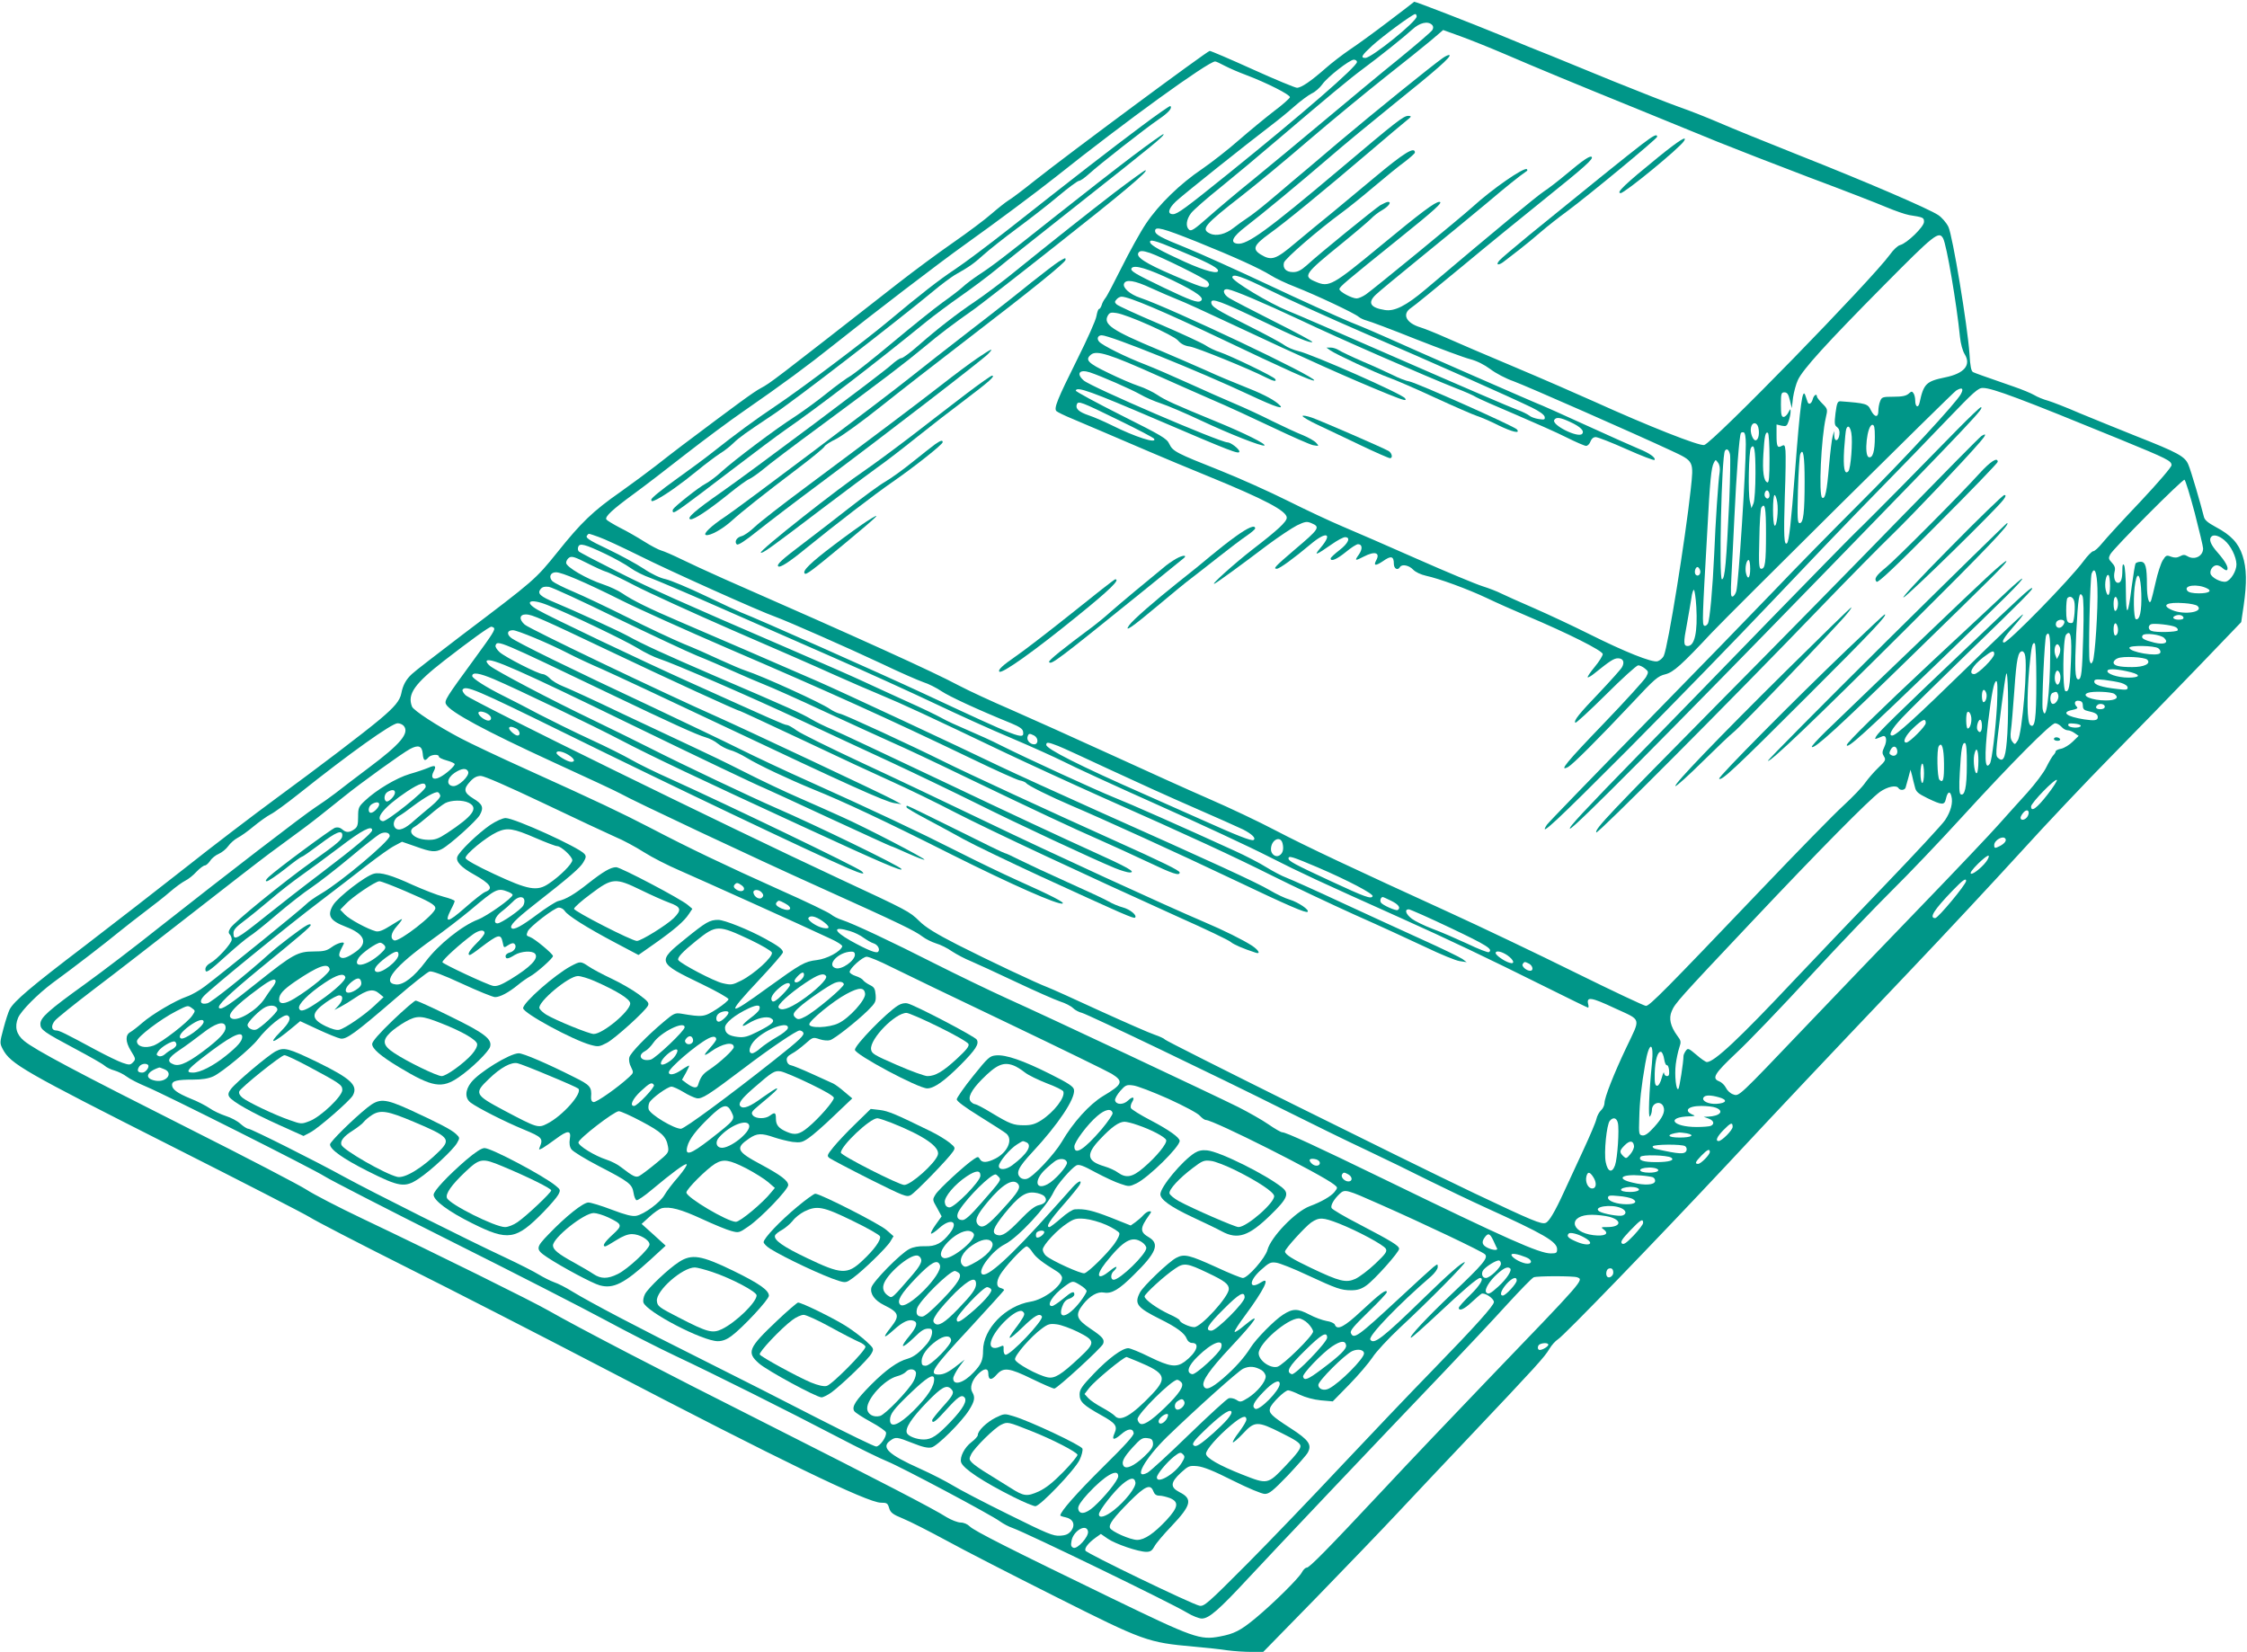 <?xml version="1.0" standalone="no"?>
<!DOCTYPE svg PUBLIC "-//W3C//DTD SVG 20010904//EN"
 "http://www.w3.org/TR/2001/REC-SVG-20010904/DTD/svg10.dtd">
<svg version="1.0" xmlns="http://www.w3.org/2000/svg"
 width="1280pt" height="941pt" viewBox="0 0 1280 941"
 preserveAspectRatio="xMidYMid meet">
<g transform="translate(0,941) scale(0.1,-0.1)"
fill="#009688" stroke="none">
<path d="M7910 9288 c-80 -61 -179 -133 -220 -160 -41 -28 -104 -76 -140 -108
-82 -72 -137 -110 -162 -110 -10 0 -124 47 -252 105 -128 58 -238 105 -245
105 -13 0 -803 -585 -997 -739 -66 -53 -134 -104 -150 -113 -16 -10 -59 -44
-96 -76 -36 -32 -135 -106 -220 -165 -84 -58 -224 -162 -310 -229 -727 -568
-727 -568 -784 -599 -43 -23 -131 -88 -449 -327 -38 -29 -106 -81 -150 -116
-44 -34 -134 -101 -199 -147 -159 -111 -225 -175 -361 -345 -126 -156 -126
-156 -545 -473 -140 -107 -268 -205 -283 -220 -34 -31 -52 -64 -61 -111 -8
-41 -38 -77 -121 -147 -97 -81 -343 -268 -595 -453 -129 -95 -359 -270 -510
-390 -151 -119 -412 -321 -580 -450 -305 -232 -400 -313 -425 -360 -7 -14 -23
-62 -35 -108 -22 -82 -22 -84 -4 -119 45 -84 116 -125 965 -554 400 -202 752
-383 784 -403 31 -20 276 -147 543 -281 268 -134 777 -395 1132 -580 1003
-523 1502 -765 1578 -765 34 0 39 -3 47 -31 8 -26 21 -36 80 -60 39 -16 149
-72 245 -124 96 -53 377 -197 624 -321 503 -253 523 -260 786 -284 69 -6 155
-15 192 -21 37 -5 98 -9 136 -9 l68 0 305 312 c167 172 374 387 459 478 85 91
272 289 415 440 377 398 424 450 451 496 13 22 35 46 48 54 29 15 568 573 964
996 320 343 523 558 1043 1105 201 211 484 515 629 674 145 160 377 405 515
545 138 140 361 370 496 510 l246 256 14 94 c19 131 17 214 -6 284 -23 72 -66
118 -153 164 -46 25 -64 40 -68 60 -16 65 -74 264 -88 295 -19 47 -60 69 -296
162 -107 43 -253 102 -325 132 -71 31 -151 62 -177 70 -27 7 -63 22 -81 33
-17 10 -70 32 -117 48 -170 59 -215 75 -230 82 -11 5 -17 33 -21 106 -11 158
-96 672 -120 722 -12 24 -38 54 -58 67 -54 36 -409 189 -791 340 -184 73 -388
156 -452 184 -65 28 -170 70 -234 92 -64 23 -232 89 -373 146 -141 58 -300
123 -354 145 -55 21 -187 75 -295 120 -158 65 -480 190 -486 188 0 -1 -66 -51
-146 -112z m160 28 c0 -29 -256 -235 -292 -236 -30 0 -21 15 38 69 60 55 231
181 246 181 4 0 8 -6 8 -14z m88 -48 c7 -7 8 -17 2 -28 -5 -10 -92 -84 -192
-166 -101 -81 -293 -241 -428 -354 -135 -113 -316 -263 -403 -334 -87 -70
-201 -166 -254 -213 -77 -68 -97 -82 -109 -72 -21 18 -17 58 11 95 14 18 89
84 168 147 78 63 223 184 322 269 283 241 415 351 487 404 96 71 236 183 283
226 42 39 89 50 113 26z m407 -163 c202 -87 413 -174 760 -315 160 -65 367
-150 460 -188 94 -38 328 -129 520 -202 193 -72 391 -149 440 -170 50 -21 108
-41 130 -45 82 -13 85 -14 85 -39 0 -28 -97 -122 -136 -132 -13 -3 -39 -27
-57 -53 -107 -147 -1011 -1074 -1059 -1086 -28 -7 -319 108 -628 248 -91 41
-295 130 -454 197 -159 67 -335 142 -390 167 -56 25 -121 51 -144 58 -83 25
-107 76 -54 111 15 9 144 115 287 233 143 119 359 295 480 392 223 179 273
224 262 235 -9 9 -48 -17 -142 -96 -44 -37 -103 -83 -131 -101 -43 -29 -265
-212 -673 -557 -111 -94 -177 -127 -232 -118 -84 13 -100 42 -51 88 15 15 129
109 253 210 124 101 293 239 375 308 122 103 184 153 233 187 2 2 2 6 -1 9
-15 14 -197 -112 -310 -215 -72 -65 -565 -469 -607 -498 -19 -13 -42 -23 -53
-23 -27 0 -98 38 -98 53 0 13 32 40 340 288 204 164 254 209 229 209 -24 0
-104 -60 -334 -250 -275 -227 -294 -238 -370 -205 -75 31 -66 44 145 215 80
65 156 130 170 144 14 15 42 37 62 48 38 22 57 48 35 48 -7 0 -26 -9 -44 -19
-33 -21 -349 -277 -420 -343 -32 -28 -51 -38 -77 -38 -40 0 -60 21 -52 54 6
23 196 187 331 286 33 24 114 89 180 145 66 56 146 121 178 144 31 24 57 47
57 52 0 37 -64 -3 -230 -142 -68 -57 -175 -146 -237 -197 -63 -51 -160 -131
-215 -177 -111 -94 -135 -102 -196 -65 -50 31 -40 54 48 118 85 60 313 247
571 467 96 82 191 162 210 177 30 24 32 27 12 28 -28 0 -64 -28 -391 -304
-415 -350 -528 -432 -584 -424 -43 6 -27 39 47 96 94 72 309 250 480 397 77
67 241 202 365 302 244 196 327 269 317 279 -3 3 -21 -4 -39 -17 -65 -46 -387
-306 -591 -478 -114 -97 -233 -198 -265 -224 -31 -27 -93 -79 -137 -116 -44
-37 -98 -79 -120 -93 -22 -14 -57 -40 -79 -57 -44 -35 -97 -48 -132 -32 -55
25 -35 49 181 217 77 60 248 201 380 315 132 113 328 274 435 359 107 84 225
179 263 211 l68 58 97 -35 c53 -19 165 -64 247 -99z m-835 -48 c0 -26 -307
-293 -735 -638 -242 -195 -288 -229 -313 -229 -34 0 -27 31 16 72 35 34 404
328 542 433 36 27 95 75 131 107 36 32 82 66 102 76 20 9 46 33 59 51 28 41
156 141 180 141 10 0 18 -6 18 -13z m-753 -22 c27 -14 80 -37 118 -51 122 -46
256 -114 253 -128 -2 -7 -43 -44 -93 -81 -49 -38 -139 -112 -200 -165 -60 -53
-153 -125 -205 -161 -128 -86 -249 -204 -322 -313 -33 -49 -95 -162 -139 -250
-44 -88 -85 -167 -93 -175 -7 -9 -17 -26 -20 -38 -4 -13 -11 -23 -15 -23 -5 0
-11 -18 -15 -40 -3 -23 -53 -134 -110 -248 -113 -227 -134 -278 -118 -294 5
-5 45 -25 89 -43 43 -18 128 -54 188 -80 61 -26 173 -74 250 -107 77 -33 227
-96 333 -139 330 -135 452 -200 452 -238 0 -23 -52 -71 -195 -181 -102 -79
-249 -211 -215 -194 18 9 146 102 303 221 62 46 136 95 165 110 46 22 56 24
82 13 53 -22 46 -32 -97 -153 -110 -94 -122 -107 -100 -107 16 0 98 60 192
139 91 77 129 65 58 -19 -42 -49 -29 -45 64 20 31 22 65 40 75 40 34 0 19 -35
-32 -74 -27 -21 -50 -42 -50 -47 0 -20 34 -6 86 36 30 25 61 45 70 45 25 0 27
-28 4 -60 -25 -35 -22 -37 30 -10 62 32 93 22 70 -21 -18 -33 -4 -34 39 -5 45
32 61 28 61 -15 0 -29 22 -41 35 -19 11 18 51 10 74 -14 14 -15 44 -29 75 -36
74 -16 236 -75 346 -127 52 -25 153 -70 224 -100 239 -101 436 -200 436 -219
0 -9 -20 -42 -45 -72 -25 -30 -43 -57 -41 -60 3 -3 22 8 41 24 87 70 109 84
132 84 29 0 39 -21 23 -50 -6 -12 -63 -75 -126 -142 -120 -125 -151 -164 -140
-175 3 -4 82 69 174 160 92 92 175 167 184 167 9 0 26 -8 38 -18 21 -17 22
-20 7 -48 -9 -17 -117 -136 -241 -265 -212 -220 -260 -278 -203 -248 27 15
172 160 365 365 128 137 146 153 189 163 46 12 91 52 265 238 103 109 1370
1365 1391 1378 34 21 45 13 27 -20 -27 -50 -322 -369 -584 -630 -149 -149
-365 -369 -480 -490 -116 -121 -450 -465 -744 -765 -294 -300 -541 -555 -550
-568 -52 -80 51 17 461 428 254 256 622 634 817 840 195 206 462 485 595 620
132 135 317 325 410 423 149 155 174 178 201 177 53 0 220 -63 779 -292 273
-112 295 -123 295 -148 0 -11 -74 -97 -177 -207 -98 -103 -195 -209 -217 -236
-21 -26 -44 -47 -52 -47 -7 0 -32 -25 -54 -55 -79 -107 -429 -465 -454 -465
-18 0 1 31 55 92 33 37 57 68 52 68 -5 0 -148 -136 -318 -303 -290 -283 -404
-387 -426 -387 -24 0 -3 38 54 99 34 37 204 204 377 372 312 302 379 369 365
369 -12 0 -62 -46 -370 -339 -397 -377 -505 -483 -517 -505 -11 -20 -12 -20
36 0 22 8 27 -25 10 -61 -13 -28 -13 -36 -2 -54 12 -19 9 -25 -32 -64 -25 -24
-58 -62 -75 -86 -16 -24 -72 -82 -124 -130 -52 -47 -264 -264 -471 -481 -547
-573 -633 -660 -654 -660 -10 0 -192 86 -405 191 -212 105 -537 260 -721 344
-534 244 -803 370 -985 465 -93 49 -262 129 -375 178 -113 49 -369 165 -570
257 -201 92 -453 205 -560 252 -107 46 -241 108 -298 138 -148 79 -553 263
-1337 607 -88 39 -198 90 -245 113 -47 23 -98 45 -113 49 -15 4 -59 27 -97 51
-38 24 -100 60 -139 79 -38 20 -73 41 -77 47 -9 16 34 56 157 146 59 43 192
145 295 226 104 81 252 191 329 244 221 153 370 263 510 375 227 181 603 469
756 578 171 122 399 292 514 383 399 318 867 656 907 657 5 0 29 -11 55 -25z
m-162 -1001 c218 -88 359 -152 425 -193 25 -16 88 -46 140 -66 115 -45 338
-150 360 -170 8 -7 29 -17 45 -21 17 -4 143 -51 280 -106 138 -54 277 -106
310 -114 38 -10 80 -31 115 -57 30 -23 89 -54 130 -68 74 -27 694 -300 902
-397 128 -60 127 -57 109 -222 -30 -277 -129 -893 -153 -945 -6 -14 -23 -28
-36 -32 -32 -8 -185 53 -395 158 -86 43 -225 108 -307 144 -83 36 -168 74
-188 84 -21 11 -70 30 -108 42 -38 12 -204 81 -369 154 -165 73 -356 156 -425
185 -69 29 -210 95 -314 147 -104 52 -278 130 -386 173 -250 99 -269 109 -289
151 -14 31 -42 47 -275 164 -143 72 -259 135 -258 140 6 25 85 -4 468 -168
418 -179 464 -197 464 -179 0 14 -49 52 -67 52 -44 0 -781 317 -820 353 -44
39 -24 65 35 46 64 -21 237 -97 288 -126 27 -16 80 -39 117 -51 37 -12 138
-55 225 -96 168 -79 347 -149 364 -144 17 6 -113 71 -277 138 -233 96 -287
120 -333 151 -24 16 -71 39 -105 50 -34 11 -113 45 -174 75 -116 56 -134 74
-98 104 32 26 106 3 380 -120 83 -37 220 -98 305 -135 85 -36 243 -109 350
-160 107 -51 211 -97 230 -101 35 -6 35 -6 17 14 -10 11 -44 30 -75 43 -31 12
-109 48 -172 79 -63 32 -160 77 -215 100 -55 23 -172 75 -260 115 -88 40 -201
89 -250 108 -110 42 -247 110 -264 131 -15 17 -7 36 15 36 48 0 558 -206 845
-341 151 -71 207 -88 159 -48 -34 28 -97 60 -205 102 -49 19 -142 58 -205 87
-63 28 -185 81 -270 117 -264 110 -316 145 -290 194 10 18 18 21 49 16 61 -8
323 -125 351 -156 17 -20 38 -31 68 -35 39 -6 335 -126 433 -176 43 -22 64
-26 53 -9 -8 14 -251 131 -315 153 -26 8 -63 26 -82 39 -20 13 -138 68 -264
122 -125 53 -234 103 -242 111 -12 11 -12 16 -1 28 7 9 20 16 29 16 42 0 237
-83 561 -237 382 -182 529 -248 536 -240 18 17 -816 412 -992 471 -57 19 -100
57 -91 80 10 27 62 18 154 -25 49 -22 115 -51 148 -64 33 -12 175 -77 315
-143 406 -191 677 -312 889 -398 90 -36 106 -40 95 -23 -14 24 -529 251 -608
269 -26 6 -62 21 -80 34 -17 13 -110 63 -206 111 -182 91 -210 108 -210 133 0
26 57 5 280 -102 207 -100 286 -133 296 -124 2 3 -96 56 -218 117 -123 62
-238 122 -256 133 -36 22 -41 55 -7 50 39 -7 203 -77 410 -174 220 -105 723
-324 885 -388 53 -20 107 -44 120 -53 14 -8 113 -52 220 -97 107 -46 239 -104
292 -131 54 -27 105 -49 113 -49 9 0 20 11 25 25 6 16 17 25 30 25 12 0 91
-31 176 -69 85 -38 156 -65 159 -61 8 13 -29 39 -91 64 -33 14 -169 74 -302
135 -134 61 -245 111 -247 111 -6 0 -773 336 -880 385 -44 20 -139 61 -212 90
-72 30 -281 124 -465 211 -183 86 -394 181 -468 211 -150 60 -180 77 -180 98
0 27 42 16 235 -61z m4254 18 c20 -37 77 -372 96 -562 4 -38 15 -79 27 -98 38
-62 -3 -110 -113 -132 -106 -22 -121 -36 -144 -143 -7 -34 -25 -26 -25 11 0
15 -4 34 -10 42 -8 12 -11 12 -28 -3 -14 -12 -36 -17 -86 -17 -62 0 -67 -2
-76 -26 -6 -14 -10 -39 -10 -55 0 -40 -22 -37 -43 5 -17 36 -27 39 -172 50
-17 1 -21 -8 -29 -67 -7 -59 -6 -70 9 -80 11 -9 16 -23 13 -42 -4 -38 -28 -45
-29 -8 l-1 28 -8 -29 c-5 -16 -14 -92 -21 -170 -12 -145 -22 -192 -39 -181
-21 13 -6 341 21 457 11 46 10 49 -20 79 -17 17 -31 35 -31 40 0 20 -18 8 -24
-16 -7 -26 -24 -34 -30 -12 -2 6 -7 21 -11 32 -17 53 -30 -41 -60 -435 -22
-288 -34 -393 -45 -404 -17 -17 -20 39 -13 264 5 124 6 242 4 262 -3 32 -6 36
-21 28 -25 -14 -30 -4 -30 62 l0 60 29 -7 c26 -5 30 -3 40 26 6 18 11 41 11
53 0 19 -1 19 -13 -4 -7 -14 -19 -25 -27 -25 -12 0 -15 15 -15 70 0 63 2 70
20 70 15 0 23 -10 31 -45 l11 -45 7 60 c5 33 17 78 28 101 28 60 163 209 488
537 290 293 315 313 339 269z m-4366 -63 c163 -67 230 -101 235 -118 8 -26
-71 -6 -190 48 -136 62 -190 92 -196 109 -7 22 27 13 151 -39z m-152 -20 c64
-22 314 -145 328 -163 10 -12 11 -20 3 -28 -13 -13 -50 -1 -201 65 -158 68
-211 103 -196 127 8 13 24 13 66 -1z m131 -157 c138 -67 184 -101 157 -117
-17 -11 -56 3 -209 76 -168 81 -193 96 -184 111 14 22 94 -2 236 -70z m553
-56 c94 -47 337 -157 540 -245 375 -161 822 -360 950 -422 45 -22 71 -41 74
-53 3 -17 -1 -18 -34 -13 -21 3 -45 12 -54 20 -9 7 -38 22 -66 32 -27 9 -318
134 -645 277 -327 143 -626 273 -665 288 -104 42 -315 169 -315 190 0 24 56 5
215 -74z m-859 -741 c105 -51 194 -98 198 -104 20 -31 -106 9 -244 78 -43 21
-100 46 -128 55 -56 19 -77 38 -68 62 8 22 21 17 242 -91z m2569 -9 c59 -27
83 -52 67 -68 -24 -24 -176 52 -158 80 11 18 35 14 91 -12z m1071 -30 c8 -33
2 -69 -13 -74 -17 -5 -36 46 -28 75 7 30 33 29 41 -1z m664 -55 c0 -82 -12
-123 -35 -115 -28 11 -9 184 21 184 11 0 14 -16 14 -69z m-134 23 c9 -47 -3
-205 -17 -219 -22 -22 -30 20 -24 124 4 57 9 109 12 117 9 25 22 15 29 -22z
m-601 -65 c0 -150 -41 -789 -54 -836 -4 -15 -13 -29 -21 -31 -11 -4 -12 17 -7
114 4 66 11 218 17 339 11 239 28 464 37 478 2 4 10 6 16 4 8 -2 12 -28 12
-68z m135 -80 c0 -105 -3 -140 -12 -137 -21 7 -29 61 -23 161 6 105 12 130 26
121 5 -3 9 -68 9 -145z m-80 -84 c0 -84 -5 -155 -11 -172 l-12 -28 -9 40 c-11
46 -6 284 6 303 19 30 26 -9 26 -143z m-145 106 c3 -16 1 -132 -4 -257 -17
-359 -25 -454 -42 -454 -18 0 -2 701 17 732 10 16 23 7 29 -21z m425 -152 c0
-178 -7 -239 -28 -239 -13 0 -14 26 -10 188 3 103 9 195 13 205 17 40 25 -11
25 -154z m-484 51 c-8 -46 -24 -289 -31 -465 -9 -198 -25 -376 -36 -397 -6
-10 -15 -16 -21 -12 -12 7 -11 38 17 529 16 303 23 371 38 399 10 19 10 19 24
0 9 -12 12 -32 9 -54z m2706 -231 c26 -101 48 -193 48 -203 0 -45 -50 -69 -90
-44 -15 9 -24 9 -42 -1 -17 -9 -31 -9 -51 -2 -25 10 -29 8 -47 -21 -11 -18
-29 -73 -40 -123 -11 -49 -23 -97 -26 -105 -11 -31 -24 15 -24 86 0 106 -8
134 -36 134 -12 0 -26 -5 -29 -10 -3 -6 -13 -65 -22 -133 -21 -170 -32 -177
-33 -22 0 72 -5 137 -10 145 -7 11 -10 4 -10 -27 0 -51 -8 -73 -25 -73 -18 0
-27 32 -19 65 5 19 1 32 -16 50 -19 20 -20 26 -9 47 17 33 411 429 423 425 5
-2 31 -86 58 -188z m-2422 100 c0 -20 -15 -26 -25 -9 -9 15 3 43 15 35 5 -3
10 -15 10 -26z m44 -40 c8 -48 -3 -141 -15 -133 -12 7 -12 174 0 174 5 0 11
-18 15 -41z m-64 -176 c0 -171 -5 -203 -27 -203 -13 0 -15 24 -11 168 1 92 7
173 11 180 21 32 27 2 27 -145z m-6649 -22 c30 -10 135 -59 234 -108 165 -83
684 -316 773 -347 69 -25 416 -178 603 -266 102 -49 210 -96 239 -106 29 -9
76 -33 104 -52 45 -30 202 -103 396 -182 48 -20 66 -32 68 -48 7 -49 -13 -41
-568 218 -251 117 -951 428 -1038 461 -13 5 -104 47 -202 94 -98 47 -201 90
-229 96 -30 6 -81 30 -125 60 -41 27 -131 76 -200 109 -120 57 -135 68 -119
83 8 9 1 10 64 -12z m9260 -18 c37 -31 68 -95 69 -138 0 -38 -32 -90 -59 -98
-27 -7 -85 23 -89 46 -4 22 15 47 36 47 8 0 24 -7 34 -17 10 -9 21 -14 24 -10
12 11 -9 49 -52 98 -41 46 -53 76 -37 92 13 14 43 6 74 -20z m-9221 -79 c52
-25 115 -60 141 -79 26 -19 78 -45 116 -58 37 -14 203 -84 368 -157 165 -72
464 -204 665 -292 201 -88 466 -209 590 -268 124 -59 317 -147 430 -194 113
-48 248 -109 300 -135 52 -27 293 -138 535 -246 242 -108 528 -241 635 -296
185 -94 285 -140 753 -350 259 -116 506 -234 809 -385 137 -68 251 -124 254
-124 4 0 4 9 1 20 -11 44 17 40 151 -23 156 -72 149 -50 66 -225 -70 -147
-124 -284 -124 -315 0 -13 -9 -32 -19 -41 -11 -10 -23 -32 -27 -50 -3 -17 -37
-96 -74 -176 -37 -80 -87 -188 -111 -240 -51 -112 -85 -169 -104 -176 -24 -10
-78 13 -405 168 -390 186 -1757 865 -1765 877 -3 5 -29 17 -58 27 -28 9 -169
71 -312 136 -143 66 -276 126 -295 133 -62 23 -340 154 -515 243 -125 64 -183
100 -218 135 -56 55 -64 59 -457 242 -644 300 -2090 1010 -2128 1045 -12 12
-20 25 -17 31 17 27 74 3 580 -246 621 -306 1409 -681 1619 -772 77 -33 100
-37 73 -15 -28 24 -759 376 -1086 524 -86 38 -187 88 -225 110 -38 22 -143 75
-235 117 -91 42 -220 106 -286 140 -66 35 -160 84 -209 108 -95 47 -176 99
-176 112 0 24 41 17 124 -18 129 -55 566 -265 726 -349 166 -87 448 -221 1030
-489 448 -207 577 -262 565 -243 -11 18 -487 249 -720 350 -131 57 -530 246
-705 335 -69 35 -219 109 -335 165 -242 116 -543 275 -583 306 -15 12 -24 26
-19 30 20 20 183 -52 817 -361 376 -183 727 -350 763 -364 12 -5 178 -81 369
-170 191 -88 350 -161 353 -161 3 0 46 -18 96 -41 50 -22 93 -39 95 -36 6 6
-336 184 -471 244 -60 28 -171 76 -245 109 -74 32 -214 98 -310 147 -96 49
-227 112 -290 141 -63 30 -245 115 -404 190 -158 76 -311 146 -340 157 -28 11
-61 31 -74 45 -13 13 -31 24 -40 24 -25 0 -216 97 -247 126 -14 13 -25 30 -22
37 10 32 15 30 657 -278 340 -163 490 -231 539 -245 22 -6 54 -22 70 -36 17
-14 48 -30 68 -36 21 -5 64 -25 95 -44 72 -44 241 -123 382 -181 169 -68 408
-180 791 -373 336 -168 602 -286 628 -277 15 5 -65 46 -257 132 -80 36 -232
109 -338 163 -223 113 -488 238 -846 399 -139 62 -319 147 -401 188 -82 41
-304 147 -492 236 -468 219 -779 372 -808 396 -27 22 -21 43 11 43 25 0 205
-75 313 -131 44 -23 132 -64 195 -91 63 -28 374 -173 690 -323 704 -333 923
-432 975 -440 l40 -6 -50 27 c-59 32 -856 407 -1000 471 -307 136 -1072 502
-1096 525 -34 30 -30 58 7 58 34 0 88 -24 479 -210 327 -156 728 -340 740
-340 3 0 164 -75 358 -166 194 -92 422 -198 507 -236 85 -38 250 -118 365
-178 205 -105 722 -347 1273 -596 151 -67 282 -130 293 -140 16 -14 68 -37
142 -61 30 -10 18 14 -21 40 -53 34 -157 86 -277 137 -214 91 -868 391 -1235
568 -212 102 -532 254 -713 338 -180 84 -346 166 -369 183 -23 17 -48 31 -55
31 -14 0 -76 28 -553 243 -278 125 -800 374 -867 413 -82 47 -44 67 54 28 124
-49 441 -201 515 -246 40 -25 96 -52 124 -61 84 -27 521 -217 799 -347 143
-67 375 -175 516 -240 142 -66 364 -173 495 -238 232 -116 659 -315 785 -367
34 -14 72 -25 83 -25 43 0 -11 30 -224 126 -118 53 -483 223 -810 379 -327
155 -624 295 -660 310 -36 15 -90 41 -120 59 -61 35 -111 58 -549 246 -287
124 -405 178 -496 228 -51 28 -306 145 -410 188 -89 37 -106 53 -85 79 10 12
23 15 47 12 19 -3 192 -83 386 -178 194 -94 399 -190 457 -214 58 -23 152 -64
210 -90 58 -26 137 -60 175 -75 39 -15 196 -85 350 -157 154 -71 327 -150 385
-176 58 -25 247 -114 420 -198 385 -185 597 -285 755 -354 66 -29 188 -85 271
-124 145 -69 184 -82 184 -61 0 11 -93 57 -380 186 -358 161 -838 383 -960
444 -187 93 -563 267 -594 274 -17 4 -42 16 -58 27 -49 35 -385 188 -481 219
-22 7 -85 34 -142 60 -57 27 -152 69 -212 93 -60 25 -203 92 -318 150 -116 58
-255 124 -310 147 -55 23 -108 50 -118 59 -23 23 -12 51 20 51 34 0 165 -56
371 -159 97 -49 371 -172 607 -274 570 -245 911 -399 1394 -631 130 -63 251
-117 268 -121 18 -3 35 -11 39 -16 8 -13 137 -77 259 -129 172 -73 618 -276
920 -420 315 -150 415 -193 424 -184 11 11 -53 54 -101 69 -26 7 -78 32 -115
54 -74 44 -339 165 -968 446 -225 101 -482 218 -570 260 -236 114 -902 425
-1035 483 -180 79 -641 278 -793 343 -164 70 -264 119 -322 159 -23 16 -73 39
-109 51 -94 31 -211 99 -211 123 0 10 8 24 18 30 14 9 33 3 100 -31 45 -23 93
-45 107 -49 14 -3 88 -39 165 -79 77 -40 329 -155 560 -256 231 -100 490 -213
575 -252 85 -38 207 -91 270 -117 118 -49 274 -121 700 -325 135 -64 385 -179
555 -255 512 -227 749 -337 975 -450 118 -59 328 -158 465 -220 138 -61 320
-145 405 -185 85 -41 173 -77 195 -80 l40 -6 -24 18 c-14 10 -117 60 -230 111
-113 51 -321 147 -462 212 -141 66 -280 128 -308 139 -28 10 -80 38 -116 60
-36 23 -119 66 -183 95 -295 135 -596 268 -687 304 -104 42 -490 219 -644 296
-48 25 -133 63 -187 86 -54 23 -123 54 -152 71 -29 16 -116 58 -195 93 -78 36
-187 85 -242 111 -55 26 -244 109 -420 185 -639 276 -784 340 -989 444 -115
58 -213 109 -219 115 -5 5 -7 17 -3 26 8 23 38 15 156 -41z m6520 -84 c0 -53
-14 -67 -24 -25 -7 29 2 75 15 75 5 0 9 -22 9 -50z m-286 -7 c8 -21 -10 -41
-24 -27 -11 11 -3 44 10 44 4 0 11 -8 14 -17z m2264 -104 c4 -116 -14 -394
-27 -417 -9 -16 -10 -15 -17 2 -9 22 2 474 11 499 17 42 30 7 33 -84z m72 15
c0 -58 -14 -72 -25 -24 -8 36 3 93 16 84 5 -3 9 -30 9 -60z m178 -46 c3 -98
-9 -153 -31 -145 -13 4 -16 143 -3 210 13 71 31 37 34 -65z m375 30 c30 -15 9
-28 -47 -28 -34 0 -58 5 -65 14 -27 32 57 42 112 14z m-2910 -105 c8 -143 -9
-223 -49 -223 -24 0 -25 19 -5 122 10 57 22 124 26 151 3 26 10 47 14 47 4 0
11 -44 14 -97z m2204 -167 c-6 -206 -10 -246 -28 -246 -19 0 -21 60 -12 260
11 211 17 248 36 214 6 -11 8 -94 4 -228z m-51 198 c7 -27 0 -111 -9 -121 -4
-3 -13 -3 -22 0 -11 5 -15 22 -15 70 0 35 3 67 7 70 14 15 33 6 39 -19z m247
6 c6 -24 -2 -60 -14 -60 -5 0 -9 18 -9 40 0 42 14 54 23 20z m454 -31 c41 -35
-72 -54 -142 -25 -67 28 -34 48 69 40 32 -2 65 -9 73 -15z m-79 -66 c2 -9 -7
-13 -27 -13 -31 0 -42 14 -18 23 19 8 40 3 45 -10z m-678 -27 c0 -7 -7 -19
-15 -26 -19 -16 -41 1 -32 24 8 20 47 21 47 2z m303 -27 c6 -24 -1 -49 -14
-49 -5 0 -9 16 -9 35 0 38 14 47 23 14z m330 -1 c10 -5 15 -13 12 -19 -7 -10
-124 -13 -149 -3 -19 7 -21 30 -3 38 17 7 118 -4 140 -16z m-9580 -4 c10 -10
-8 -37 -108 -174 -164 -224 -175 -241 -164 -262 23 -44 224 -152 609 -329 195
-89 368 -170 385 -180 66 -38 753 -362 1140 -536 450 -203 535 -244 581 -279
17 -13 51 -30 76 -38 25 -7 67 -28 92 -46 26 -17 75 -43 108 -56 33 -14 148
-67 256 -118 108 -51 221 -101 251 -111 29 -9 62 -26 74 -38 11 -11 34 -23 51
-27 36 -10 761 -357 1154 -554 150 -75 360 -178 465 -227 106 -50 266 -128
357 -174 91 -45 237 -115 325 -155 328 -149 405 -193 405 -236 0 -21 -4 -24
-36 -24 -65 0 -247 81 -944 420 -395 192 -564 270 -586 270 -7 0 -42 20 -78
45 -36 25 -114 69 -173 99 -145 72 -1093 518 -1318 619 -99 45 -283 134 -410
198 -246 125 -465 228 -530 249 -22 7 -49 21 -61 31 -11 10 -141 73 -290 139
-312 140 -527 243 -739 354 -166 86 -296 148 -705 333 -151 68 -320 148 -375
177 -133 70 -270 159 -278 181 -28 71 14 130 185 263 147 114 255 192 267 192
4 0 11 -3 14 -6z m8984 -193 c-5 -140 -11 -175 -31 -168 -18 6 -15 299 3 321
27 32 34 -8 28 -153z m-118 47 c-1 -232 -24 -408 -43 -318 -6 34 11 406 20
421 17 28 24 -2 23 -103z m650 87 c27 -27 0 -39 -56 -26 -60 15 -78 25 -68 41
10 17 104 6 124 -15z m-729 -245 c0 -217 -8 -273 -35 -250 -18 15 -20 158 -5
325 12 123 17 148 31 140 5 -4 9 -97 9 -215z m135 190 c3 -10 1 -29 -6 -42
l-12 -22 -9 23 c-9 26 -2 61 12 61 5 0 11 -9 15 -20z m560 -3 c11 -9 15 -19
10 -27 -14 -22 -175 5 -175 30 0 15 143 13 165 -3z m-935 -33 c0 -22 -92 -114
-114 -114 -36 0 -11 47 51 95 51 39 63 43 63 19z m174 0 c19 -49 -14 -452 -40
-492 -16 -25 -17 -25 -31 -6 -10 13 -12 32 -8 62 4 24 12 128 20 233 12 176
21 219 45 219 4 0 11 -7 14 -16z m698 -32 c22 -23 -18 -42 -86 -42 -75 0 -106
8 -106 26 0 8 10 19 23 24 31 14 154 7 169 -8z m-91 -72 c56 -15 48 -30 -16
-30 -63 0 -130 23 -119 41 7 12 66 7 135 -11z m-706 -347 c-8 -133 -20 -168
-50 -143 -19 15 -19 15 16 295 11 88 23 171 27 185 10 36 15 -192 7 -337z
m300 337 c7 -22 -2 -60 -15 -60 -4 0 -10 9 -13 20 -6 24 2 60 13 60 5 0 12 -9
15 -20z m348 -50 c22 -7 37 -17 37 -27 0 -13 -9 -14 -57 -8 -91 10 -133 24
-133 42 0 13 9 15 58 10 31 -4 74 -11 95 -17z m-707 -126 c-8 -140 -29 -314
-40 -333 -30 -47 -33 40 -11 234 20 166 34 235 47 235 7 0 8 -42 4 -136z m-62
70 c8 -20 -2 -54 -15 -54 -5 0 -9 16 -9 35 0 37 13 47 24 19z m410 -10 c8 -20
-11 -54 -29 -54 -19 0 -21 56 -2 63 20 9 25 8 31 -9z m321 3 c29 -22 8 -37
-49 -37 -79 0 -144 27 -103 43 27 11 134 7 152 -6z m-180 -67 c0 -19 7 -26 31
-31 39 -8 54 -17 54 -34 0 -19 -17 -22 -77 -13 -102 16 -134 41 -67 54 25 5
32 10 25 17 -19 19 -13 39 12 35 16 -2 22 -10 22 -28z m125 -5 c0 -9 -9 -15
-25 -15 -24 0 -32 10 -18 23 12 13 43 7 43 -8z m-9201 -50 c17 -17 6 -36 -17
-28 -26 9 -52 35 -46 45 7 11 44 1 63 -17z m8441 -22 c0 -28 -10 -53 -21 -53
-10 0 -12 83 -2 93 9 10 23 -13 23 -40z m-260 -22 c0 -18 -93 -111 -111 -111
-24 0 -4 42 41 84 53 50 70 56 70 27z m320 -16 c0 -34 -12 -46 -25 -24 -9 14
3 59 15 59 6 0 10 -16 10 -35z m-8990 0 c34 -41 -19 -104 -200 -239 -74 -56
-160 -121 -190 -145 -30 -23 -81 -59 -112 -79 -64 -41 -512 -386 -890 -684
-135 -108 -326 -253 -424 -324 -210 -151 -254 -191 -254 -227 0 -33 19 -46
201 -143 79 -42 153 -84 164 -94 11 -10 37 -23 57 -28 20 -6 52 -21 70 -35 18
-14 68 -39 111 -57 108 -45 949 -468 1018 -512 31 -20 352 -185 715 -367 362
-181 760 -385 884 -452 124 -67 304 -159 400 -204 215 -101 633 -310 920 -460
118 -62 247 -125 285 -140 79 -32 593 -305 642 -342 18 -13 50 -30 71 -37 82
-29 904 -428 993 -482 31 -19 70 -34 85 -34 41 0 97 49 265 230 145 156 718
761 1119 1180 118 124 277 293 353 377 76 83 145 154 154 157 20 8 227 8 247
0 39 -15 47 -6 -514 -589 -190 -198 -456 -477 -589 -620 -324 -346 -422 -445
-437 -445 -8 0 -20 -12 -28 -27 -18 -34 -164 -178 -264 -261 -86 -71 -122 -89
-202 -104 -114 -22 -151 -8 -620 219 -576 279 -780 382 -806 408 -13 13 -34
22 -52 22 -16 0 -52 14 -79 30 -73 47 -378 205 -1033 536 -594 299 -1065 544
-1235 641 -94 54 -633 321 -1060 524 -137 65 -281 140 -319 165 -38 25 -341
183 -675 351 -631 318 -873 446 -934 497 -44 36 -55 80 -34 131 17 40 110 134
197 199 117 85 306 231 375 288 39 31 108 86 155 121 47 35 110 85 140 111 30
26 69 54 85 62 17 8 46 31 64 51 19 20 41 36 48 36 7 0 20 12 30 26 9 15 32
33 49 40 18 8 42 27 54 44 12 17 36 38 53 47 18 9 59 38 91 65 33 27 76 58 97
69 21 10 93 63 161 117 291 232 530 402 563 402 13 0 28 -7 35 -15z m9443 -5
c9 -11 25 -20 35 -20 10 0 28 -7 40 -16 l23 -16 -34 -33 c-18 -18 -48 -36 -65
-40 -18 -3 -32 -10 -32 -15 0 -5 -6 -15 -13 -22 -7 -7 -25 -38 -40 -68 -14
-30 -64 -96 -109 -146 -46 -50 -118 -131 -162 -180 -43 -49 -241 -258 -440
-464 -199 -206 -493 -512 -653 -680 -397 -416 -386 -406 -420 -394 -16 5 -34
22 -41 37 -8 16 -25 32 -38 37 -45 17 -28 44 97 162 67 62 256 259 421 438
165 179 376 399 468 490 92 91 268 275 391 410 289 316 512 540 536 540 10 0
26 -9 36 -20z m110 5 c-4 -15 -66 -12 -71 3 -3 10 6 13 34 10 22 -2 38 -7 37
-13z m-8912 -15 c21 -12 26 -40 7 -40 -14 0 -48 30 -48 42 0 11 17 10 41 -2z
m2950 -40 c25 -14 25 -50 0 -50 -24 0 -45 25 -37 45 6 18 11 18 37 5z m136
-59 c26 -10 158 -71 293 -134 135 -63 351 -161 480 -217 129 -56 256 -113 281
-125 52 -27 75 -50 60 -60 -12 -7 -92 24 -301 118 -85 38 -230 102 -322 143
-366 161 -558 258 -558 281 0 17 10 16 67 -6z m5177 -112 c0 -123 -12 -177
-36 -163 -7 5 -9 43 -4 123 7 135 14 173 30 168 7 -3 11 -44 10 -128z m-130
12 c1 -91 -5 -114 -26 -93 -13 13 -16 171 -4 191 18 28 29 -11 30 -98z m-8666
57 c3 -41 12 -47 32 -23 14 17 60 21 60 5 0 -6 20 -15 45 -22 25 -7 45 -16 45
-21 0 -12 -50 -57 -84 -74 -38 -20 -55 -4 -36 32 18 33 9 39 -31 21 -19 -8
-66 -24 -105 -35 -75 -22 -191 -91 -256 -153 -35 -33 -38 -40 -38 -91 0 -46
-4 -59 -22 -71 -28 -20 -47 -20 -69 0 -12 10 -25 13 -40 9 -23 -8 -334 -238
-379 -281 -17 -17 -20 -24 -10 -24 8 0 55 32 104 70 48 39 92 70 96 70 5 0 50
32 101 70 94 71 129 85 129 52 0 -24 -18 -40 -175 -152 -161 -115 -440 -342
-462 -376 -12 -19 -13 -28 -4 -37 6 -6 11 -19 11 -29 0 -23 -84 -114 -122
-134 -17 -9 -28 -23 -28 -35 0 -27 16 -17 125 82 50 45 106 92 126 105 20 12
90 68 155 124 66 56 155 126 199 155 44 30 143 107 221 172 77 65 153 124 167
132 28 15 57 9 57 -11 0 -29 -276 -261 -390 -328 -36 -21 -74 -48 -85 -60 -20
-22 -470 -387 -577 -468 -30 -23 -77 -50 -104 -59 -64 -22 -197 -100 -254
-150 -25 -22 -55 -45 -67 -52 -30 -16 -29 -55 2 -106 29 -47 30 -49 10 -69
-14 -13 -20 -13 -58 0 -23 8 -89 40 -147 71 -180 97 -212 113 -230 113 -27 0
-31 26 -8 55 11 14 113 96 226 182 114 86 360 277 547 423 187 146 388 302
447 346 207 152 230 169 293 219 35 28 97 77 138 110 90 73 330 246 372 268
48 26 69 18 73 -25z m8400 15 c3 -23 -18 -36 -37 -23 -10 6 -10 12 -1 29 13
26 34 23 38 -6z m462 -57 c0 -36 -4 -67 -9 -70 -12 -8 -22 65 -15 103 11 53
24 34 24 -33z m-8032 34 c34 -21 42 -40 16 -40 -21 0 -84 38 -84 51 0 15 33
10 68 -11z m7722 -105 c0 -30 -4 -55 -10 -55 -5 0 -10 25 -10 55 0 30 5 55 10
55 6 0 10 -25 10 -55z m-8293 9 c9 -24 -56 -86 -87 -82 -39 5 -34 46 9 75 40
27 69 30 78 7z m8241 -86 c6 -28 17 -38 72 -65 83 -40 97 -41 105 -3 9 40 23
47 31 15 10 -38 -3 -87 -36 -137 -16 -24 -168 -188 -337 -364 -169 -176 -405
-423 -524 -549 -312 -332 -454 -465 -496 -465 -6 0 -33 18 -59 41 -45 38 -49
40 -61 23 -7 -10 -13 -23 -13 -29 0 -36 -23 -181 -29 -188 -13 -13 -23 78 -15
141 4 31 13 73 20 94 11 33 11 39 -12 69 -38 52 -49 98 -31 139 18 44 42 71
447 500 395 419 678 705 739 749 43 30 94 41 106 21 9 -14 35 -12 40 3 2 6 9
32 16 57 l12 45 9 -32 c4 -18 11 -48 16 -65z m-7811 -94 c180 -86 364 -172
407 -191 44 -18 118 -58 165 -88 47 -30 138 -76 201 -103 110 -48 706 -316
858 -388 41 -18 72 -39 70 -45 -10 -30 -87 -71 -145 -78 -69 -8 -91 -21 -278
-156 -235 -171 -244 -163 -50 44 74 79 135 149 135 156 0 17 -25 36 -100 77
-94 52 -234 108 -269 108 -48 0 -70 -13 -186 -107 -164 -132 -162 -136 93
-259 83 -40 152 -79 152 -86 0 -7 -30 -32 -67 -56 -72 -46 -79 -47 -204 -26
-32 5 -42 1 -95 -44 -99 -83 -193 -180 -199 -205 -4 -15 0 -38 10 -56 15 -31
15 -32 -12 -57 -61 -57 -186 -145 -202 -142 -10 2 -15 12 -14 28 5 58 -5 69
-96 114 -152 77 -290 136 -316 136 -50 0 -228 -109 -272 -167 -34 -44 -35 -89
-2 -114 40 -30 195 -109 302 -153 106 -44 112 -51 92 -100 -7 -17 -6 -17 16
-6 13 8 47 31 75 52 68 51 89 51 80 0 -4 -26 -1 -45 9 -59 8 -12 78 -55 155
-95 174 -90 191 -103 199 -153 3 -21 11 -40 17 -42 6 -2 45 24 85 58 121 101
189 151 200 147 6 -2 -15 -34 -46 -71 -32 -36 -68 -83 -79 -103 -24 -43 -116
-111 -162 -120 -23 -4 -60 5 -139 35 -60 23 -120 41 -133 41 -30 0 -128 -78
-225 -179 -77 -79 -77 -88 -10 -133 81 -54 260 -150 300 -160 77 -21 139 10
288 146 l87 80 -68 62 -69 62 45 41 c25 23 55 44 68 48 47 12 112 -6 231 -61
67 -31 142 -62 166 -68 43 -12 46 -11 99 26 72 49 226 210 226 235 0 25 -41
56 -154 117 -141 75 -149 94 -68 149 44 30 70 31 142 6 30 -10 78 -22 105 -26
44 -5 55 -3 91 22 23 15 88 72 145 127 l104 99 -44 37 c-24 21 -54 43 -65 48
-12 5 -66 30 -121 55 -55 25 -109 47 -120 49 -12 2 -21 12 -23 26 -3 16 5 27
29 40 18 9 52 35 76 56 43 38 44 39 82 26 21 -7 48 -9 60 -5 26 8 148 104 214
168 44 44 48 51 45 90 -3 35 -8 44 -33 56 -16 8 -33 20 -38 27 -4 7 -23 18
-42 24 -19 6 -35 17 -35 23 0 21 74 87 97 87 13 0 76 -26 141 -59 64 -32 365
-177 667 -321 303 -145 567 -274 588 -287 69 -43 63 -60 -50 -127 -77 -47
-170 -149 -235 -261 -43 -72 -162 -199 -198 -210 -12 -4 -27 -1 -35 5 -31 26
-17 58 67 148 145 156 244 303 236 354 -2 18 -30 37 -138 91 -152 76 -250 110
-306 105 -36 -3 -45 -11 -131 -118 -51 -63 -92 -123 -93 -132 0 -11 46 -45
133 -99 72 -45 140 -88 150 -97 39 -34 6 -107 -63 -142 -48 -24 -76 -25 -88
-3 -9 15 -12 15 -33 1 -51 -33 -201 -172 -219 -201 -19 -31 -19 -31 8 -78 l26
-48 -33 -46 c-18 -25 -31 -49 -27 -52 3 -3 24 11 46 31 66 60 113 39 62 -27
-45 -59 -82 -78 -143 -76 -35 1 -66 -4 -89 -16 -50 -25 -207 -185 -216 -219
-9 -36 18 -74 73 -101 85 -42 90 -60 38 -126 -50 -63 -43 -68 16 -15 52 47 87
63 114 52 25 -9 17 -36 -26 -88 -23 -27 -39 -52 -35 -55 4 -4 30 16 59 44 49
48 64 57 95 54 21 -2 13 -48 -15 -83 -45 -53 -76 -77 -113 -88 -56 -15 -123
-63 -207 -147 -89 -90 -112 -126 -97 -151 6 -9 49 -37 95 -62 46 -25 85 -52
86 -60 5 -24 -35 -80 -56 -80 -11 0 -160 73 -333 161 -172 89 -466 238 -652
331 -363 181 -641 327 -746 391 -35 22 -82 46 -104 53 -22 8 -61 28 -86 43
-25 16 -114 61 -199 101 -202 94 -754 371 -906 454 -167 92 -534 276 -550 276
-8 0 -28 13 -45 28 -17 16 -55 36 -84 45 -30 10 -71 29 -92 44 -22 15 -70 40
-109 55 -77 32 -105 53 -105 78 0 23 28 30 120 30 51 0 88 6 116 19 48 22 215
160 252 209 56 73 151 150 171 137 22 -13 10 -41 -41 -92 -78 -79 -40 -67 65
21 l47 39 101 -47 c56 -26 113 -49 128 -52 33 -7 83 29 316 230 94 81 180 149
192 152 14 4 76 -19 186 -70 91 -42 175 -76 187 -76 28 0 76 25 130 69 24 20
55 41 68 48 36 19 132 104 132 117 -1 13 -103 98 -130 108 -22 8 -23 9 -14 32
10 26 153 136 177 136 12 0 27 -8 34 -19 17 -27 129 -97 284 -179 l136 -72 94
66 c112 79 167 127 193 167 l20 30 -26 22 c-39 34 -383 215 -408 215 -31 0
-74 -25 -159 -92 -78 -62 -127 -91 -172 -101 -14 -4 -68 -38 -120 -77 -88 -66
-133 -90 -145 -77 -13 13 22 49 122 128 216 169 268 215 287 247 16 27 17 35
6 48 -31 37 -398 204 -449 204 -16 0 -54 -17 -87 -39 -69 -47 -179 -153 -188
-182 -9 -27 22 -60 94 -100 95 -53 114 -81 67 -99 -13 -4 -66 -46 -117 -91
-99 -87 -120 -90 -80 -10 12 22 21 44 21 48 0 5 -29 16 -64 25 -36 9 -114 40
-175 67 -119 55 -184 74 -221 64 -48 -12 -203 -132 -232 -178 -36 -60 -20 -89
71 -124 108 -41 129 -91 60 -141 -50 -36 -78 -45 -92 -31 -7 7 -6 18 3 38 8
16 16 31 18 36 8 17 -37 5 -68 -18 -29 -21 -45 -25 -104 -25 -89 0 -119 -17
-311 -170 -168 -135 -214 -165 -227 -152 -13 13 56 79 227 220 243 198 295
243 295 253 0 6 -9 5 -22 -2 -34 -18 -160 -114 -216 -164 -126 -114 -327 -274
-350 -280 -39 -10 -50 10 -21 41 38 42 489 409 664 541 88 67 209 160 269 207
61 47 129 96 153 108 l43 23 78 -27 c88 -32 112 -34 150 -14 45 24 195 159
215 193 24 43 17 62 -38 95 -53 33 -57 53 -16 97 20 22 38 31 60 31 19 0 156
-60 358 -156z m8566 49 c-60 -77 -93 -101 -93 -67 0 20 137 161 147 151 3 -4
-21 -42 -54 -84z m-9238 45 c0 -22 -223 -200 -244 -196 -52 10 7 82 137 169
76 50 107 58 107 27z m-175 -33 c0 -20 -38 -57 -50 -50 -16 10 -11 43 8 54 25
15 42 13 42 -4z m258 -17 c2 -9 -20 -34 -50 -59 -29 -24 -72 -60 -96 -81 -54
-50 -90 -64 -110 -45 -18 19 -8 53 21 69 12 6 49 32 81 57 67 50 125 83 141
78 5 -2 11 -11 13 -19z m162 -41 c58 -29 25 -75 -124 -173 -49 -32 -68 -39
-107 -38 -79 1 -127 48 -76 75 12 7 49 36 83 65 33 29 74 60 90 69 35 18 100
19 134 2z m-510 -9 c0 -16 -31 -48 -47 -48 -19 0 -16 37 5 49 23 14 42 14 42
-1z m9391 -67 c-12 -22 -41 -29 -41 -9 0 6 8 20 17 30 21 24 39 8 24 -21z
m-9431 -80 c0 -16 -99 -99 -290 -244 -102 -77 -239 -184 -305 -237 -180 -144
-195 -152 -195 -105 0 18 15 35 58 67 31 23 100 79 152 123 52 45 131 106 175
137 44 31 143 104 220 162 125 96 185 127 185 97z m932 -45 c58 -25 113 -46
122 -46 22 0 86 -59 86 -80 0 -21 -70 -91 -133 -133 -67 -46 -117 -37 -312 54
-99 46 -161 81 -163 91 -4 20 115 118 179 148 59 27 92 22 221 -34z m8372 -4
c7 -11 -5 -27 -31 -41 -29 -15 -33 -14 -33 5 0 28 51 57 64 36z m-4118 -26 c8
-33 2 -57 -18 -69 -21 -13 -48 7 -48 35 0 54 54 81 66 34z m4016 -93 c-18 -32
-80 -85 -94 -80 -8 3 5 22 40 57 53 51 74 60 54 23z m-3818 -43 c173 -74 321
-152 315 -165 -7 -18 -41 -6 -239 86 -207 96 -240 114 -240 129 0 17 20 11
164 -50z m3696 -78 c0 -20 -160 -212 -176 -212 -37 0 -7 47 100 158 57 59 76
72 76 54z m-8894 -57 c142 -61 174 -79 174 -99 0 -33 -206 -193 -234 -183 -25
10 -19 43 14 80 17 19 30 37 30 41 0 3 -28 -13 -62 -35 -46 -29 -69 -38 -87
-34 -46 12 -150 68 -176 95 l-27 28 29 30 c37 41 172 132 194 132 10 0 75 -25
145 -55z m1345 5 c57 -28 129 -60 161 -72 68 -24 73 -41 26 -88 -41 -40 -186
-130 -210 -130 -29 0 -358 169 -358 183 0 8 43 46 96 85 122 92 139 93 285 22z
m575 26 c27 -20 6 -43 -25 -27 -22 12 -26 23 -14 34 9 10 17 9 39 -7z m-1332
-36 c14 -5 26 -13 26 -18 0 -17 -145 -120 -197 -140 -91 -35 -226 -143 -298
-239 -65 -87 -127 -135 -169 -131 -86 8 -8 104 208 258 66 47 162 121 215 165
147 124 156 128 215 105z m1446 -5 c10 -12 10 -19 1 -28 -14 -14 -44 2 -49 27
-4 21 31 22 48 1z m-1354 -39 c3 -8 1 -23 -5 -34 -12 -23 -126 -102 -147 -102
-27 0 -14 39 23 67 20 15 48 40 63 55 27 30 58 36 66 14z m4940 -8 c41 -20 55
-40 36 -52 -10 -6 -87 28 -96 43 -7 11 0 31 11 31 3 0 25 -10 49 -22z m-3456
-13 c51 -26 35 -52 -18 -30 -31 14 -39 25 -25 38 9 9 10 9 43 -8z m3795 -142
c204 -97 243 -121 216 -137 -5 -3 -60 18 -122 48 -63 29 -152 68 -199 85 -47
18 -100 44 -117 57 -35 26 -44 54 -18 54 8 0 116 -48 240 -107z m-3582 42 c46
-32 49 -50 6 -41 -37 7 -91 44 -84 57 10 16 39 10 78 -16z m-406 -110 c62 -30
116 -61 120 -71 9 -23 -101 -123 -175 -160 -50 -25 -57 -26 -105 -15 -50 11
-239 111 -253 132 -8 13 24 47 102 110 115 92 124 92 311 4z m565 51 c25 -7
61 -25 79 -39 19 -13 44 -28 56 -31 24 -8 38 -35 25 -48 -10 -10 -61 10 -158
64 -100 57 -101 84 -2 54z m-2082 -11 c0 -8 -20 -34 -45 -58 -41 -41 -56 -67
-38 -67 3 0 29 17 57 39 108 82 119 84 130 31 6 -30 6 -31 31 -14 17 11 29 14
36 7 15 -15 0 -42 -27 -49 -13 -3 -24 -12 -24 -20 0 -19 14 -18 52 6 37 22
100 26 116 7 22 -26 -24 -75 -142 -147 -52 -31 -76 -40 -97 -36 -32 6 -289
126 -289 135 1 14 102 106 175 159 35 25 65 28 65 7z m-570 -70 c10 -13 6 -21
-24 -49 -77 -70 -164 -85 -122 -21 18 27 101 85 122 85 6 0 17 -7 24 -15z m80
-53 c0 -35 -96 -109 -126 -98 -23 9 -1 40 54 81 53 39 72 43 72 17z m2600 0
c0 -35 -76 -88 -110 -77 -54 17 15 92 88 94 15 1 22 -5 22 -17z m3717 -4 c38
-27 45 -53 11 -42 -30 9 -78 43 -78 55 0 16 33 10 67 -13z m124 -48 c21 -12
26 -40 6 -40 -22 0 -51 26 -43 38 9 15 12 15 37 2z m-6833 -32 c3 -18 -107
-109 -201 -166 -54 -33 -87 -35 -87 -5 0 29 22 54 90 101 133 90 190 111 198
70z m2702 -31 c0 -20 -37 -50 -50 -42 -8 5 -4 15 11 31 25 27 39 31 39 11z
m-2613 -13 c5 -16 -60 -76 -142 -133 -84 -58 -113 -69 -121 -46 -9 22 52 84
145 146 70 47 110 58 118 33z m2739 5 c9 -16 -60 -83 -144 -140 -71 -47 -114
-60 -127 -38 -9 14 62 79 153 140 73 49 105 59 118 38z m-2648 -36 c2 -15 -7
-27 -32 -43 -59 -36 -79 -1 -25 45 35 29 53 28 57 -2z m-488 6 c0 -6 -9 -23
-21 -37 -11 -15 -30 -42 -42 -61 -41 -63 -146 -128 -184 -114 -39 15 7 67 156
176 62 46 91 58 91 36z m3237 -15 c5 -14 -165 -157 -220 -185 -30 -16 -42 -18
-53 -8 -21 17 -18 28 19 61 37 35 166 124 200 138 27 11 49 9 54 -6z m-307 -5
c0 -7 -20 -32 -45 -57 -32 -32 -49 -42 -56 -35 -14 14 1 43 42 77 32 27 59 34
59 15z m428 -50 c4 -34 -90 -139 -152 -168 -53 -26 -166 -30 -166 -6 0 21 138
134 212 173 72 39 102 39 106 1z m-2767 1 l24 -20 -51 -48 c-58 -55 -168 -130
-201 -138 -15 -4 -43 4 -77 20 -86 42 -86 74 1 136 31 22 65 40 75 40 25 0 23
-28 -4 -58 l-23 -25 35 18 c19 10 54 31 77 47 77 52 109 58 144 28z m-581 -92
c0 -16 -96 -105 -121 -113 -20 -7 -49 9 -49 26 0 17 70 87 102 102 33 16 68 8
68 -15z m2745 0 c-3 -8 -26 -30 -51 -48 -51 -39 -59 -59 -11 -30 49 30 103 43
128 30 29 -16 12 -33 -75 -77 -57 -29 -78 -34 -113 -30 -52 6 -73 21 -73 53 0
27 55 72 135 110 50 23 71 21 60 -8z m-3230 8 c18 -13 18 -15 1 -40 -24 -38
-173 -153 -221 -172 -49 -18 -95 -6 -95 25 0 23 134 125 224 171 68 35 66 34
91 16z m3055 -24 c0 -14 -40 -52 -55 -52 -21 0 -19 37 3 49 21 13 52 14 52 3z
m-2990 -53 c0 -26 -111 -106 -130 -94 -16 10 2 36 49 71 46 33 81 44 81 23z
m123 -21 c10 -27 -15 -60 -95 -123 -106 -83 -161 -111 -197 -99 -44 16 -36 37
31 82 35 23 94 67 133 97 69 54 117 70 128 43z m2617 -10 c0 -20 -165 -176
-193 -184 -55 -13 -79 24 -33 48 14 7 35 29 48 48 41 60 178 128 178 88z m588
-5 c-2 -10 -30 -32 -62 -50 -32 -18 -74 -47 -93 -63 -18 -17 -40 -30 -48 -30
-27 0 -16 45 19 79 65 63 192 107 184 64z m87 -24 c10 -15 -16 -40 -165 -158
-259 -205 -511 -391 -531 -391 -40 0 -175 81 -184 111 -3 10 -1 27 4 38 14 26
104 91 126 91 10 0 40 -14 67 -30 27 -17 62 -33 76 -36 30 -6 66 17 267 169
151 115 302 217 320 217 7 0 17 -5 20 -11z m-3195 -26 c-1 -24 -25 -52 -93
-107 -72 -58 -147 -96 -188 -96 -44 0 -34 16 52 83 157 122 229 160 229 120z
m2568 -16 c4 -21 -25 -34 -40 -19 -8 8 -8 16 2 27 16 19 34 15 38 -8z m132 2
c0 -5 -16 -27 -36 -49 -40 -44 -38 -51 6 -20 64 46 130 59 130 25 0 -15 -80
-89 -139 -128 -38 -25 -50 -41 -65 -89 -6 -20 -30 -15 -66 12 l-25 19 23 41
c12 22 20 40 17 40 -3 0 -23 -11 -43 -25 -39 -27 -72 -33 -72 -13 0 23 155
156 224 192 29 15 46 13 46 -5z m-3075 -30 c0 -7 -10 -18 -22 -25 -13 -6 -32
-19 -43 -29 -11 -10 -26 -15 -36 -11 -14 6 -15 9 -2 28 16 24 77 60 93 55 5
-2 10 -10 10 -18z m8405 -109 c-16 -158 -22 -315 -11 -300 6 8 11 25 11 36 0
43 52 57 66 19 11 -27 -5 -62 -52 -114 -33 -37 -53 -51 -68 -49 -20 3 -21 8
-18 98 2 94 12 184 34 310 22 130 51 130 38 0z m-5564 45 c-18 -28 -72 -59
-80 -47 -8 13 23 51 58 73 36 22 46 10 22 -26z m5634 -19 c3 -20 10 -35 15
-34 6 2 11 -12 13 -29 2 -25 -1 -33 -12 -33 -9 0 -16 8 -17 18 -1 9 -6 -3 -13
-28 -7 -27 -18 -45 -26 -45 -12 0 -15 15 -14 70 2 77 17 129 37 123 6 -3 14
-21 17 -42z m-6350 -94 c85 -35 159 -68 164 -73 27 -24 -88 -155 -177 -200
-51 -26 -56 -25 -245 75 -169 90 -173 98 -87 180 67 65 128 98 164 89 14 -3
96 -35 181 -71z m-2287 62 c11 -11 -13 -44 -32 -44 -25 0 -32 10 -20 31 9 18
39 25 52 13z m4932 -4 c14 -5 43 -23 63 -39 20 -16 77 -43 125 -62 49 -18 91
-39 94 -46 13 -33 -53 -118 -126 -165 -35 -22 -57 -28 -97 -28 -61 0 -80 7
-188 72 -44 27 -85 48 -91 48 -7 0 -18 7 -25 15 -19 22 3 65 63 126 83 84 123
102 182 79z m-4841 -20 c57 -21 15 -78 -49 -66 -64 12 -53 50 22 75 1 1 13 -3
27 -9z m3681 -84 c85 -41 135 -70 135 -80 0 -19 -87 -119 -147 -168 -48 -40
-74 -46 -120 -26 -47 20 -63 39 -63 75 0 36 -6 39 -34 18 -26 -20 -80 -19 -97
1 -12 15 -8 22 35 58 86 71 111 95 101 96 -6 0 -41 -23 -79 -50 -73 -54 -111
-69 -128 -52 -15 15 4 42 74 103 109 95 120 101 155 96 18 -3 94 -35 168 -71z
m-890 -7 c8 -11 -95 -119 -113 -119 -27 0 -9 40 38 84 51 47 64 54 75 35z
m2930 -78 c92 -42 169 -83 180 -97 12 -13 27 -24 34 -24 44 0 659 -310 731
-368 21 -17 21 -17 2 -42 -20 -25 -76 -57 -141 -81 -81 -30 -221 -175 -241
-249 -12 -46 -112 -160 -140 -160 -10 0 -77 27 -150 61 -154 70 -184 78 -229
54 -42 -21 -188 -161 -207 -197 -34 -65 -18 -86 116 -153 93 -46 139 -80 150
-111 6 -15 18 -24 30 -24 49 0 26 -56 -42 -107 -47 -34 -84 -29 -199 27 -56
28 -111 50 -122 50 -34 0 -112 -57 -196 -145 -68 -71 -81 -90 -81 -118 0 -42
20 -61 122 -118 83 -46 95 -62 77 -103 -18 -40 -4 -42 37 -7 38 34 67 37 72 8
3 -13 -52 -73 -176 -195 -149 -148 -242 -253 -242 -275 0 -2 13 -7 29 -10 44
-9 58 -42 34 -76 -16 -20 -30 -27 -64 -29 -39 -3 -72 11 -294 121 -138 68
-280 142 -317 165 -36 22 -121 66 -188 96 -181 81 -223 122 -168 160 30 22 37
21 128 -15 57 -23 87 -29 107 -24 33 8 171 145 213 212 32 51 36 73 19 102
-16 25 -3 68 31 102 35 36 60 38 60 5 0 -38 18 -41 47 -7 39 44 71 40 202 -24
62 -30 119 -55 127 -55 16 0 269 232 278 255 9 25 -2 39 -72 86 -82 55 -89 79
-42 139 39 49 83 74 119 67 43 -8 86 17 169 100 129 126 149 177 88 214 -54
31 -53 52 0 127 14 19 14 22 2 22 -8 0 -23 -9 -34 -21 -10 -12 -31 -30 -46
-41 l-27 -19 -113 45 c-105 41 -149 51 -205 47 -12 0 -48 -23 -79 -51 -31 -27
-61 -50 -66 -50 -22 0 0 36 77 124 47 53 89 106 95 116 17 32 -6 24 -39 -12
-16 -18 -69 -78 -119 -133 -238 -266 -372 -388 -399 -362 -23 24 61 134 131
169 75 38 240 216 278 298 17 39 100 135 129 151 15 8 38 0 111 -40 51 -27
115 -57 142 -65 46 -16 50 -16 90 3 69 34 246 208 246 242 0 19 -62 63 -163
116 -60 31 -111 63 -115 71 -3 8 0 23 7 34 18 29 4 35 -23 9 -27 -26 -69 -25
-74 1 -2 9 12 33 29 53 30 34 37 37 73 32 23 -2 113 -37 201 -76z m3138 8 c50
-14 43 -33 -14 -37 -47 -3 -87 17 -75 36 9 15 40 15 89 1z m-5626 -84 c21 -43
21 -43 -123 -156 -110 -85 -143 -96 -129 -41 10 41 49 93 125 166 79 77 103
82 127 31z m5607 25 c50 -19 24 -48 -44 -51 l-25 -1 28 -10 c30 -11 36 -32 11
-42 -9 -3 -44 -6 -78 -6 -140 0 -179 57 -41 61 22 0 33 3 25 6 -62 23 -39 53
41 53 32 0 69 -4 83 -10z m-3436 -31 c1 -8 -27 -49 -62 -91 -100 -117 -156
-152 -156 -99 0 26 77 129 131 174 45 39 81 45 87 16z m-2684 -47 c115 -61
141 -85 151 -142 6 -35 4 -38 -68 -97 -40 -33 -83 -65 -94 -71 -21 -12 -36 -4
-105 49 -18 15 -55 34 -83 43 -68 22 -160 79 -160 98 0 21 204 178 230 178 11
0 69 -26 129 -58z m5562 -8 c9 -37 -2 -202 -16 -242 -17 -47 -42 -38 -53 18
-11 54 5 213 23 235 19 23 39 18 46 -11z m-4948 -16 c7 -39 -112 -133 -161
-126 -28 4 -34 34 -10 60 60 68 163 108 171 66z m2213 3 c77 -26 155 -67 162
-85 7 -19 -55 -95 -129 -158 -63 -54 -98 -61 -145 -28 -15 12 -51 28 -78 36
-101 30 -107 68 -23 156 63 67 106 98 138 98 11 0 45 -8 75 -19z m3389 -10 c0
-19 -62 -81 -80 -81 -20 0 -9 25 27 62 42 43 53 47 53 19z m-261 -37 c49 -10
26 -24 -40 -24 -77 0 -79 19 -3 29 6 0 25 -2 43 -5z m-3765 -50 c40 -15 9 -67
-78 -132 -36 -27 -76 -29 -76 -4 0 23 64 99 104 123 36 22 30 21 50 13z m3464
-21 c2 -11 -8 -33 -21 -48 -22 -26 -24 -26 -40 -11 -23 23 -22 32 8 62 29 29
49 27 53 -3z m291 -2 c8 -5 11 -16 8 -25 -9 -23 -40 -21 -175 9 -13 3 -20 10
-17 15 8 12 165 13 184 1z m141 -33 c0 -16 -51 -68 -67 -68 -20 0 -16 11 19
47 34 35 48 41 48 21z m-221 -32 c24 -15 -10 -26 -84 -26 -74 0 -103 10 -90
30 8 14 151 10 174 -4z m-3441 -28 c4 -20 -70 -103 -111 -124 -68 -36 -78 22
-14 83 23 22 51 45 62 52 27 15 59 10 63 -11z m1440 0 c4 -21 -27 -25 -46 -6
-20 20 -14 30 15 26 17 -2 29 -10 31 -20z m-3268 -33 c48 -25 105 -61 126 -79
l38 -33 -20 -24 c-47 -60 -178 -169 -202 -169 -48 0 -282 139 -282 167 0 19
115 134 164 164 47 28 79 23 176 -26z m5184 -1 c28 -11 6 -24 -39 -24 -67 0
-70 27 -3 29 14 1 33 -2 42 -5z m-3849 -41 c0 -33 -150 -185 -178 -181 -15 2
-23 11 -25 29 -4 31 57 103 125 148 53 35 78 36 78 4z m2096 7 c24 -14 25 -40
0 -40 -22 0 -45 25 -36 40 8 13 12 13 36 0z m1393 -12 c23 -33 21 -68 -4 -68
-24 0 -41 37 -33 69 7 27 18 27 37 -1z m-3384 -3 c14 -17 14 -18 -100 -148
-61 -70 -91 -97 -107 -97 -32 0 -39 24 -17 58 49 76 177 202 205 202 4 0 12
-7 19 -15z m3725 -1 c9 -4 15 -14 13 -23 -4 -21 -57 -25 -127 -8 -97 22 -66
50 46 41 28 -2 59 -7 68 -10z m-3616 -38 c17 -21 3 -45 -85 -141 -87 -97 -117
-116 -141 -93 -23 24 -11 54 53 131 84 101 145 137 173 103z m3525 -22 c28
-11 6 -24 -39 -24 -69 0 -67 25 2 29 12 0 28 -2 37 -5z m-1464 -94 c247 -109
584 -269 599 -285 20 -20 -9 -55 -184 -221 -148 -140 -254 -254 -237 -254 5 0
71 59 148 131 148 139 230 209 245 209 25 0 2 -40 -56 -97 -36 -35 -65 -67
-65 -73 0 -21 31 -8 72 31 24 22 49 44 57 49 17 9 71 -26 71 -47 0 -20 -106
-138 -348 -387 -124 -127 -358 -373 -521 -546 -162 -173 -404 -425 -537 -559
-225 -226 -245 -243 -271 -238 -44 9 -645 299 -650 314 -6 15 18 45 60 75 l28
20 39 -27 c43 -30 175 -75 220 -75 23 0 33 7 45 29 8 17 53 70 99 118 113 119
121 155 45 193 -54 28 -52 55 7 110 44 40 49 42 95 38 36 -4 93 -27 202 -82
88 -44 165 -76 182 -76 25 0 46 17 132 106 55 59 107 117 113 130 24 44 6 71
-98 138 -110 71 -126 87 -117 115 8 27 84 101 103 101 8 0 38 -11 66 -25 32
-15 79 -28 120 -32 l68 -6 94 96 c52 53 111 123 132 154 20 32 91 108 157 170
164 152 382 373 369 373 -16 0 -91 -66 -234 -205 -234 -228 -285 -267 -304
-236 -13 20 160 200 347 361 20 18 37 41 37 52 0 19 0 19 -25 0 -13 -11 -103
-92 -199 -182 -232 -215 -255 -232 -271 -193 -5 14 20 42 99 119 58 56 106
107 106 113 0 21 -38 -7 -143 -105 -99 -93 -140 -114 -153 -80 -3 8 -24 18
-47 21 -23 4 -67 20 -97 36 -69 36 -95 36 -151 0 -48 -30 -154 -138 -184 -186
-37 -59 -89 -117 -157 -176 -70 -60 -101 -72 -112 -43 -10 27 36 93 149 214
152 162 186 214 83 129 -27 -23 -51 -39 -55 -36 -3 4 24 46 60 94 107 145 147
225 92 189 -71 -46 -73 6 -3 69 47 42 56 47 89 42 20 -3 99 -34 175 -70 168
-78 194 -87 252 -87 34 0 57 7 85 27 46 32 187 190 187 209 0 18 -42 43 -227
140 -84 43 -155 85 -158 93 -6 16 14 50 47 81 29 27 37 25 228 -60z m-1912 47
c21 -22 9 -44 -30 -52 -23 -5 -55 -30 -103 -80 -77 -80 -106 -99 -135 -90 -33
11 -23 40 41 120 80 99 121 128 173 121 21 -2 45 -11 54 -19z m3351 -16 c31
-17 16 -31 -33 -31 -56 0 -106 18 -106 37 0 13 10 15 59 10 32 -2 68 -10 80
-16z m-64 -53 c29 -13 33 -33 8 -42 -18 -7 -109 9 -132 23 -42 27 69 44 124
19z m-5770 -53 c81 -39 83 -45 25 -98 -46 -42 -62 -67 -42 -67 4 0 32 16 62
35 36 23 66 35 90 35 43 0 100 -33 100 -59 0 -25 -125 -142 -182 -169 -57 -28
-95 -28 -138 1 -19 13 -71 43 -114 67 -86 47 -116 72 -116 95 0 44 177 185
232 185 16 0 53 -11 83 -25z m5701 4 c76 -20 69 -59 -10 -59 -37 0 -38 -1 -20
-14 33 -25 5 -40 -60 -32 -135 17 -143 116 -8 116 29 0 74 -5 98 -11z m-2863
-47 c37 -17 70 -38 73 -46 4 -9 -9 -35 -29 -63 -42 -57 -145 -158 -169 -166
-17 -6 -189 72 -220 100 -10 9 -18 25 -18 35 0 24 82 113 140 150 39 26 52 29
100 25 31 -3 85 -18 123 -35z m1325 8 c106 -42 253 -121 266 -143 9 -16 0 -29
-60 -86 -39 -37 -90 -75 -113 -86 -54 -24 -90 -15 -250 61 -110 52 -151 78
-151 95 0 15 115 141 149 165 46 31 66 30 159 -6z m1732 4 c0 -9 -25 -41 -54
-72 -42 -44 -58 -54 -67 -45 -9 9 2 26 46 72 60 63 75 72 75 45z m-3812 -66
c7 -38 -136 -149 -173 -134 -60 23 72 162 145 154 14 -2 26 -10 28 -20z m400
10 c-6 -16 -36 -34 -44 -26 -3 4 -4 14 -1 23 7 17 51 21 45 3z m3076 -27 c69
-38 25 -56 -51 -21 -41 18 -50 29 -37 43 9 9 53 -2 88 -22z m-517 -18 c9 -21
19 -41 21 -45 6 -12 -24 -10 -52 3 -32 15 -38 32 -20 58 21 30 31 26 51 -16z
m-2858 -7 c23 -27 -29 -85 -112 -127 -35 -18 -41 -19 -54 -6 -25 25 0 77 55
113 51 35 93 42 111 20z m856 -2 c14 -9 25 -24 25 -33 0 -35 -150 -181 -186
-181 -19 0 -18 34 1 50 8 7 15 17 15 22 0 5 -17 -4 -37 -21 -71 -58 -85 -31
-25 46 102 128 150 155 207 117z m-623 -58 c20 -30 56 -58 141 -110 15 -9 27
-25 27 -35 0 -46 -103 -124 -180 -136 -141 -23 -270 -155 -270 -278 0 -55 -10
-79 -54 -125 -56 -60 -116 -78 -116 -34 0 10 15 38 32 63 l33 44 -40 -31 c-53
-42 -79 -54 -109 -54 -58 0 -32 39 174 260 109 118 199 218 200 221 0 4 -9 9
-20 12 -29 7 -25 47 9 93 43 59 126 144 139 144 7 0 22 -15 34 -34z m2811 -28
c39 -15 37 -42 -3 -35 -35 7 -80 35 -80 49 0 11 36 5 83 -14z m-3445 -15 c2
-16 -13 -42 -50 -85 -115 -133 -116 -134 -134 -122 -27 16 -38 39 -31 65 15
59 147 173 192 167 12 -2 21 -12 23 -25z m3302 -22 c0 -21 -63 -81 -86 -81
-21 0 -29 27 -13 47 18 21 70 53 87 53 6 0 12 -9 12 -19z m-3196 -7 c20 -51
-190 -262 -226 -226 -21 21 4 62 90 152 87 90 122 109 136 74z m1526 -45 c97
-46 120 -64 120 -92 0 -43 -158 -217 -197 -217 -27 0 -83 26 -83 39 0 4 -26
20 -58 34 -71 33 -142 84 -142 102 0 14 113 118 175 159 49 34 68 31 185 -25z
m1723 25 c11 -11 -20 -59 -67 -102 -47 -43 -60 -49 -71 -32 -9 15 20 64 64
103 39 35 60 44 74 31z m587 -24 c0 -18 -23 -34 -34 -23 -11 11 -6 41 7 46 17
6 27 -1 27 -23z m-3731 1 c26 -17 1 -59 -92 -155 -60 -62 -100 -96 -114 -96
-28 0 -37 15 -29 46 11 42 185 215 216 214 3 0 11 -4 19 -9z m3181 -45 c0 -18
-63 -86 -79 -86 -20 0 -11 29 20 65 32 36 59 46 59 21z m-3080 -20 c0 -28 -23
-60 -104 -144 -75 -78 -112 -100 -132 -80 -12 12 -10 21 15 59 17 24 64 77
104 117 79 76 117 92 117 48z m594 -7 c20 -12 36 -27 36 -34 0 -6 -16 -33 -35
-58 -69 -90 -131 -109 -105 -32 9 26 20 40 41 47 16 5 29 16 29 24 0 22 -15
17 -66 -26 -27 -22 -54 -40 -61 -40 -36 0 5 64 70 111 48 35 47 35 91 8z
m-507 -26 c5 -15 -48 -75 -120 -135 -61 -51 -77 -57 -77 -33 0 25 153 186 174
183 11 -2 21 -8 23 -15z m1443 -44 c0 -29 -160 -189 -189 -189 -40 0 -22 32
68 121 89 90 121 108 121 68z m-1262 -113 c-6 -11 -26 -41 -45 -65 -54 -72
-38 -69 41 7 70 68 98 84 111 63 12 -21 -184 -227 -208 -218 -7 2 -11 16 -10
30 1 24 0 25 -22 15 -36 -16 -59 -3 -50 29 18 73 150 198 181 172 11 -9 11
-16 2 -33z m1623 -35 c16 -16 29 -37 29 -46 0 -24 -172 -193 -204 -201 -42
-10 -106 37 -106 77 0 57 162 197 228 199 13 0 37 -13 53 -29z m-1311 -48
c101 -51 101 -61 8 -148 -104 -97 -140 -119 -180 -111 -56 11 -183 81 -186
102 -3 23 91 131 153 176 35 26 46 29 85 24 25 -3 79 -23 120 -43z m1420 -33
c0 -26 -182 -214 -201 -208 -36 12 -19 43 74 134 95 94 127 112 127 74z
m-2142 -13 c5 -25 -115 -147 -145 -147 -18 0 -23 5 -23 26 0 34 32 78 83 115
44 32 80 35 85 6z m1538 -45 c-10 -31 -145 -154 -164 -150 -37 7 -25 47 31
101 82 81 151 106 133 49z m712 15 c4 -21 -35 -59 -142 -139 -76 -57 -96 -64
-103 -41 -6 16 110 136 165 173 50 33 75 35 80 7z m1152 3 c0 -10 -32 -30 -49
-30 -15 0 -14 27 2 33 21 9 47 7 47 -3z m-1050 -50 c0 -29 -138 -168 -198
-199 -29 -16 -62 -5 -62 20 0 23 147 170 192 192 32 15 68 9 68 -13z m-1288
-46 c158 -66 169 -92 81 -186 -116 -122 -182 -160 -213 -123 -7 8 -39 29 -70
46 -32 17 -68 41 -80 54 l-22 24 27 35 c31 40 195 176 213 176 1 0 30 -12 64
-26z m706 -50 c12 -8 22 -24 22 -35 0 -30 -48 -88 -99 -121 -42 -26 -46 -27
-68 -12 -13 8 -33 12 -43 9 -11 -3 -113 -97 -228 -208 -114 -111 -220 -208
-235 -216 -85 -45 -17 79 112 205 169 163 401 371 432 387 36 17 69 14 107 -9z
m-1971 -10 c3 -9 -2 -33 -13 -52 -28 -52 -162 -191 -191 -198 -39 -10 -73 11
-73 44 0 56 99 163 169 182 21 5 44 17 51 25 17 20 49 19 57 -1z m104 -36 c4
-41 -35 -102 -117 -184 -82 -81 -134 -102 -134 -53 0 35 20 61 119 156 90 86
129 110 132 81z m1409 -23 c17 -20 -12 -64 -97 -146 -79 -76 -124 -104 -142
-86 -6 6 -11 16 -11 23 0 31 195 224 226 224 6 0 17 -7 24 -15z m560 -8 c0
-38 -117 -156 -140 -142 -21 13 -9 38 47 96 53 56 93 75 93 46z m-1872 -29
c20 -20 14 -34 -48 -102 -33 -37 -60 -71 -60 -76 0 -23 22 -6 81 60 65 72 86
87 102 71 19 -19 -5 -63 -75 -137 -78 -82 -111 -104 -156 -104 -41 0 -89 19
-96 37 -11 27 26 84 113 174 85 88 113 103 139 77z m1329 -74 c6 -16 -19 -44
-39 -44 -19 0 -21 33 -3 46 25 18 34 18 42 -2z m243 -101 c-35 -40 -119 -116
-158 -141 -17 -11 -26 -12 -34 -4 -8 8 7 29 58 78 90 87 145 127 157 115 7 -7
-2 -23 -23 -48z m-346 1 c-18 -26 -44 -32 -44 -10 0 17 39 48 52 40 4 -3 1
-16 -8 -30z m456 -1 c0 -9 -19 -40 -41 -70 -23 -29 -39 -56 -36 -59 3 -3 29
19 58 50 66 71 82 72 219 3 79 -39 106 -57 108 -73 2 -16 -21 -47 -84 -113
-103 -108 -102 -108 -247 -51 -132 52 -207 95 -207 119 0 23 67 99 142 162 61
51 88 61 88 32z m-532 -134 c2 -20 -9 -37 -51 -77 -57 -53 -103 -74 -117 -52
-13 21 1 49 53 106 43 47 54 55 81 52 25 -2 32 -8 34 -29z m163 -113 c-39 -63
-141 -122 -141 -82 0 18 56 86 99 120 30 23 37 25 49 12 13 -12 12 -19 -7 -50z
m-361 -75 c0 -23 -76 -117 -139 -174 -47 -42 -84 -47 -89 -11 -2 15 15 41 55
85 96 104 173 148 173 100z m98 -36 c4 -27 -57 -105 -121 -156 -50 -40 -87
-50 -87 -25 0 21 85 130 133 171 45 38 70 42 75 10z m102 -50 c7 -18 17 -25
35 -25 14 0 41 -7 60 -14 52 -22 47 -52 -19 -124 -72 -77 -126 -114 -168 -114
-39 0 -147 48 -155 68 -8 21 21 59 113 152 88 88 118 100 134 57z m-372 -230
c3 -30 -60 -100 -83 -92 -14 6 -16 14 -11 40 11 59 87 101 94 52z"/>
<path d="M9353 8588 c-66 -50 -319 -254 -643 -518 -85 -70 -161 -134 -169
-144 -24 -28 -3 -30 31 -2 18 14 58 45 88 68 30 23 84 68 120 99 36 31 101 82
145 114 117 86 515 415 515 426 0 18 -20 8 -87 -43z"/>
<path d="M9449 8517 c-191 -155 -246 -207 -217 -207 23 0 339 259 361 297 21
34 -28 4 -144 -90z"/>
<path d="M6502 8691 c-172 -128 -392 -299 -747 -579 -121 -95 -263 -202 -315
-236 -92 -61 -197 -143 -380 -296 -130 -109 -496 -385 -638 -480 -125 -84
-227 -159 -370 -272 -39 -31 -133 -100 -207 -153 -74 -53 -135 -102 -135 -111
0 -12 4 -12 33 2 53 28 139 89 228 162 46 38 104 81 128 97 25 15 61 43 80 62
33 32 67 56 223 160 121 80 699 526 915 705 45 38 100 78 121 91 90 51 108 65
163 114 32 29 118 97 191 151 73 54 180 137 237 185 57 48 110 87 118 87 7 0
32 17 56 39 59 54 322 260 397 311 57 39 79 64 67 76 -2 3 -77 -49 -165 -115z"/>
<path d="M6452 8521 c-94 -71 -289 -223 -434 -338 -315 -250 -365 -288 -443
-339 -33 -22 -73 -52 -90 -68 -16 -15 -69 -56 -116 -89 -47 -34 -174 -136
-283 -227 -109 -91 -216 -176 -239 -190 -23 -13 -85 -58 -137 -100 -52 -42
-133 -101 -180 -132 -110 -70 -349 -250 -420 -315 -30 -28 -71 -58 -90 -68
-36 -18 -174 -127 -186 -146 -3 -6 -3 -13 0 -16 8 -8 50 23 333 239 128 98
266 201 305 228 189 131 493 364 808 620 41 33 129 99 195 145 66 46 156 114
200 150 44 37 262 210 485 386 407 321 475 377 468 385 -3 2 -82 -54 -176
-125z"/>
<path d="M6350 8314 c-153 -118 -343 -268 -600 -476 -58 -46 -146 -112 -195
-145 -103 -69 -215 -156 -328 -255 -42 -37 -84 -68 -92 -68 -9 0 -34 -17 -58
-39 -54 -49 -802 -609 -967 -724 -148 -103 -202 -150 -177 -155 19 -4 104 52
224 149 48 39 98 75 111 80 12 5 48 30 80 56 31 27 174 135 317 240 384 284
490 365 596 453 96 80 162 130 294 223 38 28 247 190 463 361 376 296 529 425
507 426 -5 0 -84 -57 -175 -126z"/>
<path d="M6030 7919 c-19 -12 -88 -65 -155 -118 -66 -54 -221 -176 -345 -271
-124 -96 -279 -217 -345 -270 -143 -115 -974 -740 -1051 -791 -82 -54 -133
-102 -112 -107 24 -5 94 34 147 82 54 49 178 148 379 300 79 60 146 115 149
123 3 7 33 27 67 43 33 17 147 99 252 183 104 83 334 262 510 397 347 266 544
425 544 440 0 13 0 13 -40 -11z"/>
<path d="M5568 7370 c-40 -27 -134 -97 -208 -155 -140 -109 -366 -279 -774
-583 -131 -97 -260 -198 -286 -223 -27 -26 -60 -49 -75 -53 -29 -7 -43 -32
-28 -47 7 -7 48 20 119 77 60 48 224 173 364 277 354 264 920 700 949 731 35
37 22 32 -61 -24z"/>
<path d="M5506 7168 c-74 -57 -217 -166 -317 -244 -101 -77 -218 -163 -259
-191 -156 -105 -606 -460 -596 -471 8 -7 53 25 346 248 135 102 277 208 315
235 39 27 137 102 218 167 81 65 210 165 285 221 138 104 174 137 153 137 -6
0 -71 -46 -145 -102z"/>
<path d="M11150 6963 c-69 -71 -212 -216 -317 -323 -106 -107 -225 -227 -265
-265 -40 -39 -258 -262 -485 -495 -227 -234 -563 -580 -749 -770 -312 -320
-405 -420 -390 -420 21 0 546 529 1466 1475 847 871 898 925 873 925 -4 0 -64
-57 -133 -127z"/>
<path d="M11287 6926 c-10 -6 -217 -216 -460 -465 -243 -250 -709 -725 -1036
-1055 -629 -637 -706 -718 -698 -738 5 -13 754 739 1282 1287 154 160 337 345
407 413 112 109 407 419 498 525 35 40 37 52 7 33z"/>
<path d="M5325 6878 c-16 -12 -74 -57 -127 -100 -53 -43 -124 -94 -157 -113
-33 -19 -124 -86 -203 -148 -79 -62 -197 -153 -263 -203 -122 -92 -152 -120
-142 -130 10 -10 63 24 158 102 166 135 391 308 494 379 121 84 285 213 285
226 0 14 -12 10 -45 -13z"/>
<path d="M11276 6713 c-113 -125 -473 -486 -531 -534 -59 -48 -71 -67 -55 -83
8 -8 110 89 350 331 187 187 340 346 340 352 0 29 -40 4 -104 -66z"/>
<path d="M11108 6290 c-163 -164 -282 -292 -264 -283 32 16 531 505 568 556
15 20 16 27 5 27 -7 0 -147 -135 -309 -300z"/>
<path d="M4937 6440 c-26 -17 -111 -77 -187 -135 -132 -100 -181 -147 -166
-162 8 -9 41 16 221 165 207 172 228 193 132 132z"/>
<path d="M10745 5756 c-374 -371 -677 -677 -674 -680 10 -11 258 225 795 760
465 462 591 595 567 594 -4 -1 -314 -304 -688 -674z"/>
<path d="M7040 6355 c-41 -29 -104 -79 -140 -109 -36 -31 -121 -100 -190 -154
-132 -105 -256 -213 -278 -244 -31 -44 18 -10 161 110 83 70 170 141 192 157
22 17 92 71 155 121 63 50 136 105 163 123 26 18 47 36 47 41 0 22 -39 6 -110
-45z"/>
<path d="M6715 6235 c-16 -7 -49 -28 -72 -46 -103 -84 -263 -217 -315 -263
-31 -28 -76 -65 -100 -83 -171 -127 -257 -196 -252 -204 11 -18 42 5 531 400
125 101 232 188 237 192 17 15 2 18 -29 4z"/>
<path d="M11320 6123 c-87 -80 -574 -546 -920 -880 -46 -45 -82 -84 -79 -88
14 -13 151 112 559 510 490 477 556 543 549 549 -3 3 -52 -38 -109 -91z"/>
<path d="M11428 6036 c-47 -44 -234 -219 -415 -387 -311 -291 -493 -469 -493
-483 0 -26 100 65 520 470 386 372 486 471 479 478 -2 2 -43 -33 -91 -78z"/>
<path d="M6103 5915 c-134 -107 -276 -216 -316 -243 -74 -51 -104 -78 -94 -88
14 -14 199 117 447 319 183 148 243 207 213 207 -5 0 -117 -88 -250 -195z"/>
<path d="M10179 5593 c-399 -395 -645 -651 -635 -661 4 -3 73 59 154 139 81
80 161 156 177 168 33 24 597 612 646 674 17 20 28 37 25 37 -4 0 -169 -161
-367 -357z"/>
<path d="M10523 5711 c-299 -286 -738 -729 -730 -737 13 -14 92 60 503 471
369 368 460 465 440 465 -3 0 -99 -90 -213 -199z"/>
<path d="M7578 7414 c35 -24 259 -128 331 -154 35 -12 155 -64 265 -115 111
-51 219 -98 241 -105 22 -7 76 -30 119 -52 83 -40 128 -50 107 -24 -15 18
-568 264 -612 273 -19 3 -61 19 -94 36 -33 16 -111 52 -173 78 -62 27 -123 56
-135 64 -12 8 -33 15 -46 15 l-25 0 22 -16z"/>
<path d="M7420 7040 c0 -5 39 -28 88 -51 48 -23 157 -74 242 -115 86 -41 161
-74 168 -74 18 0 11 30 -8 41 -33 19 -388 173 -437 190 -29 10 -53 14 -53 9z"/>
<path d="M5165 4810 c3 -5 54 -35 113 -66 59 -31 154 -83 212 -115 58 -32 254
-126 435 -210 469 -215 534 -244 541 -236 13 13 -29 47 -70 58 -23 6 -59 21
-81 34 -22 13 -128 62 -235 110 -107 48 -229 105 -271 126 -41 21 -80 39 -85
39 -5 0 -130 61 -278 135 -149 74 -274 135 -278 135 -5 0 -6 -4 -3 -10z"/>
<path d="M11700 5200 c0 -5 9 -10 21 -10 11 0 17 5 14 10 -3 6 -13 10 -21 10
-8 0 -14 -4 -14 -10z"/>
<path d="M3253 3907 c-91 -48 -273 -208 -273 -240 0 -28 282 -181 384 -209 44
-12 50 -11 94 12 46 25 215 177 233 211 8 16 0 26 -53 65 -35 26 -105 66 -156
90 -51 24 -109 55 -129 69 -45 30 -47 30 -100 2z m135 -86 c129 -57 202 -103
202 -127 0 -44 -156 -174 -208 -174 -26 0 -217 78 -270 110 -18 11 -35 27 -39
36 -13 34 166 184 219 184 16 0 60 -13 96 -29z"/>
<path d="M2237 3597 c-77 -74 -117 -120 -117 -134 0 -27 47 -68 153 -132 191
-115 244 -124 341 -57 72 49 171 146 178 174 12 43 -34 78 -227 172 -101 50
-189 90 -197 90 -7 0 -66 -51 -131 -113z m279 -17 c119 -47 198 -93 202 -117
2 -13 -10 -36 -30 -59 -46 -52 -146 -124 -172 -124 -27 0 -200 84 -271 132
-64 42 -69 70 -23 115 18 18 58 46 88 63 66 37 91 36 206 -10z"/>
<path d="M5115 3682 c-68 -43 -245 -225 -245 -252 0 -27 361 -220 412 -220 39
0 98 42 190 134 86 87 107 119 92 144 -11 18 -351 196 -394 206 -16 4 -36 0
-55 -12z m233 -122 c90 -44 165 -87 169 -97 5 -13 -12 -34 -66 -84 -79 -73
-123 -99 -168 -99 -15 0 -93 28 -173 63 -131 57 -145 65 -148 90 -7 59 137
207 202 207 12 0 95 -36 184 -80z"/>
<path d="M1570 3421 c-45 -24 -227 -178 -254 -214 -16 -21 -18 -32 -10 -45 17
-27 128 -90 281 -159 l142 -64 38 20 c43 21 228 182 243 211 31 57 -11 96
-203 190 -166 80 -189 86 -237 61z m185 -85 c183 -98 195 -106 195 -135 0 -36
-123 -153 -186 -177 -46 -18 -48 -18 -113 5 -87 30 -240 103 -270 128 -15 12
-22 26 -18 36 8 21 238 206 257 206 9 1 69 -28 135 -63z"/>
<path d="M2093 3101 c-80 -64 -213 -195 -213 -210 0 -29 74 -81 212 -151 183
-92 214 -97 292 -45 70 46 195 163 219 203 17 30 17 31 -5 52 -26 25 -102 64
-265 139 -142 64 -172 66 -240 12z m263 -81 c200 -84 214 -99 149 -165 -98
-98 -199 -159 -242 -149 -71 17 -306 152 -318 182 -8 22 11 48 65 82 28 18 56
40 63 50 7 9 28 27 47 39 48 30 89 23 236 -39z"/>
<path d="M4874 3009 c-48 -46 -104 -106 -126 -133 -38 -47 -39 -51 -21 -64 10
-7 112 -61 227 -119 195 -97 211 -104 234 -91 26 14 213 206 240 247 15 22 14
25 -19 52 -19 15 -65 44 -104 63 -206 101 -245 117 -293 123 l-52 6 -86 -84z
m204 5 c186 -74 280 -139 264 -184 -17 -49 -153 -170 -191 -170 -30 0 -361
168 -361 184 0 39 166 196 208 196 7 0 44 -12 80 -26z"/>
<path d="M2655 2802 c-103 -89 -185 -176 -185 -198 0 -32 84 -95 219 -162 206
-103 250 -96 406 63 38 39 77 84 85 99 14 27 13 29 -15 52 -71 58 -366 214
-405 214 -17 0 -52 -23 -105 -68z m208 -36 c144 -60 277 -126 277 -137 0 -13
-141 -146 -192 -181 -23 -16 -54 -28 -71 -28 -57 0 -317 130 -331 166 -9 24
26 74 104 148 84 79 96 81 213 32z"/>
<path d="M4543 2537 c-99 -82 -193 -181 -193 -203 0 -7 17 -25 38 -38 82 -51
302 -155 389 -182 40 -12 44 -11 80 15 60 43 196 176 215 209 l18 30 -40 35
c-37 34 -377 207 -406 207 -7 0 -53 -33 -101 -73z m313 -81 c83 -40 154 -80
157 -89 7 -20 -34 -77 -101 -139 -85 -80 -120 -78 -314 15 -137 65 -192 104
-183 129 3 8 21 22 40 32 19 11 46 34 60 51 13 18 43 42 67 54 72 35 106 29
274 -53z"/>
<path d="M3869 2222 c-61 -39 -177 -149 -195 -184 -8 -16 -12 -37 -9 -47 17
-54 338 -221 424 -221 26 0 50 9 77 29 62 45 214 208 214 230 0 31 -55 70
-207 144 -178 86 -232 95 -304 49z m189 -58 c110 -37 252 -112 252 -133 0 -39
-117 -153 -197 -192 -54 -26 -82 -19 -245 65 -115 59 -123 65 -126 95 -6 58
145 191 216 191 13 0 58 -12 100 -26z"/>
<path d="M4427 1887 c-165 -156 -175 -181 -103 -244 47 -41 327 -193 356 -193
9 0 35 13 56 28 61 45 214 192 229 223 14 26 13 28 -30 68 -25 23 -76 62 -114
86 -70 45 -254 135 -275 135 -6 -1 -60 -47 -119 -103z m302 -36 c69 -38 143
-76 164 -85 20 -8 37 -21 37 -28 0 -23 -192 -217 -221 -223 -17 -4 -48 3 -90
20 -78 33 -281 144 -291 159 -8 12 122 150 186 197 21 16 50 29 64 29 14 0 82
-31 151 -69z"/>
<path d="M6805 2842 c-72 -46 -195 -194 -195 -235 0 -30 59 -72 180 -129 69
-32 146 -69 171 -83 90 -48 153 -27 277 94 96 93 108 122 66 156 -92 74 -355
205 -428 212 -29 3 -50 -2 -71 -15z m238 -101 c124 -62 211 -120 215 -143 7
-36 -155 -178 -203 -178 -20 0 -261 105 -340 148 -27 15 -51 35 -53 44 -4 22
55 86 132 144 55 42 65 46 104 41 23 -2 89 -28 145 -56z"/>
<path d="M5671 1334 c-51 -26 -101 -74 -101 -99 0 -7 -16 -25 -36 -40 -40 -30
-68 -86 -59 -115 12 -36 123 -110 301 -199 56 -28 111 -51 122 -51 27 0 224
206 252 264 12 25 19 54 16 64 -7 19 -299 157 -394 185 -49 15 -52 15 -101 -9z
m204 -76 c117 -46 257 -118 263 -135 1 -6 -34 -50 -80 -97 -60 -61 -100 -93
-141 -112 -67 -30 -85 -28 -160 20 -29 18 -86 54 -127 79 -42 25 -84 55 -94
66 -16 17 -16 22 -3 48 21 39 131 148 170 167 37 18 38 17 172 -36z"/>
</g>
</svg>
